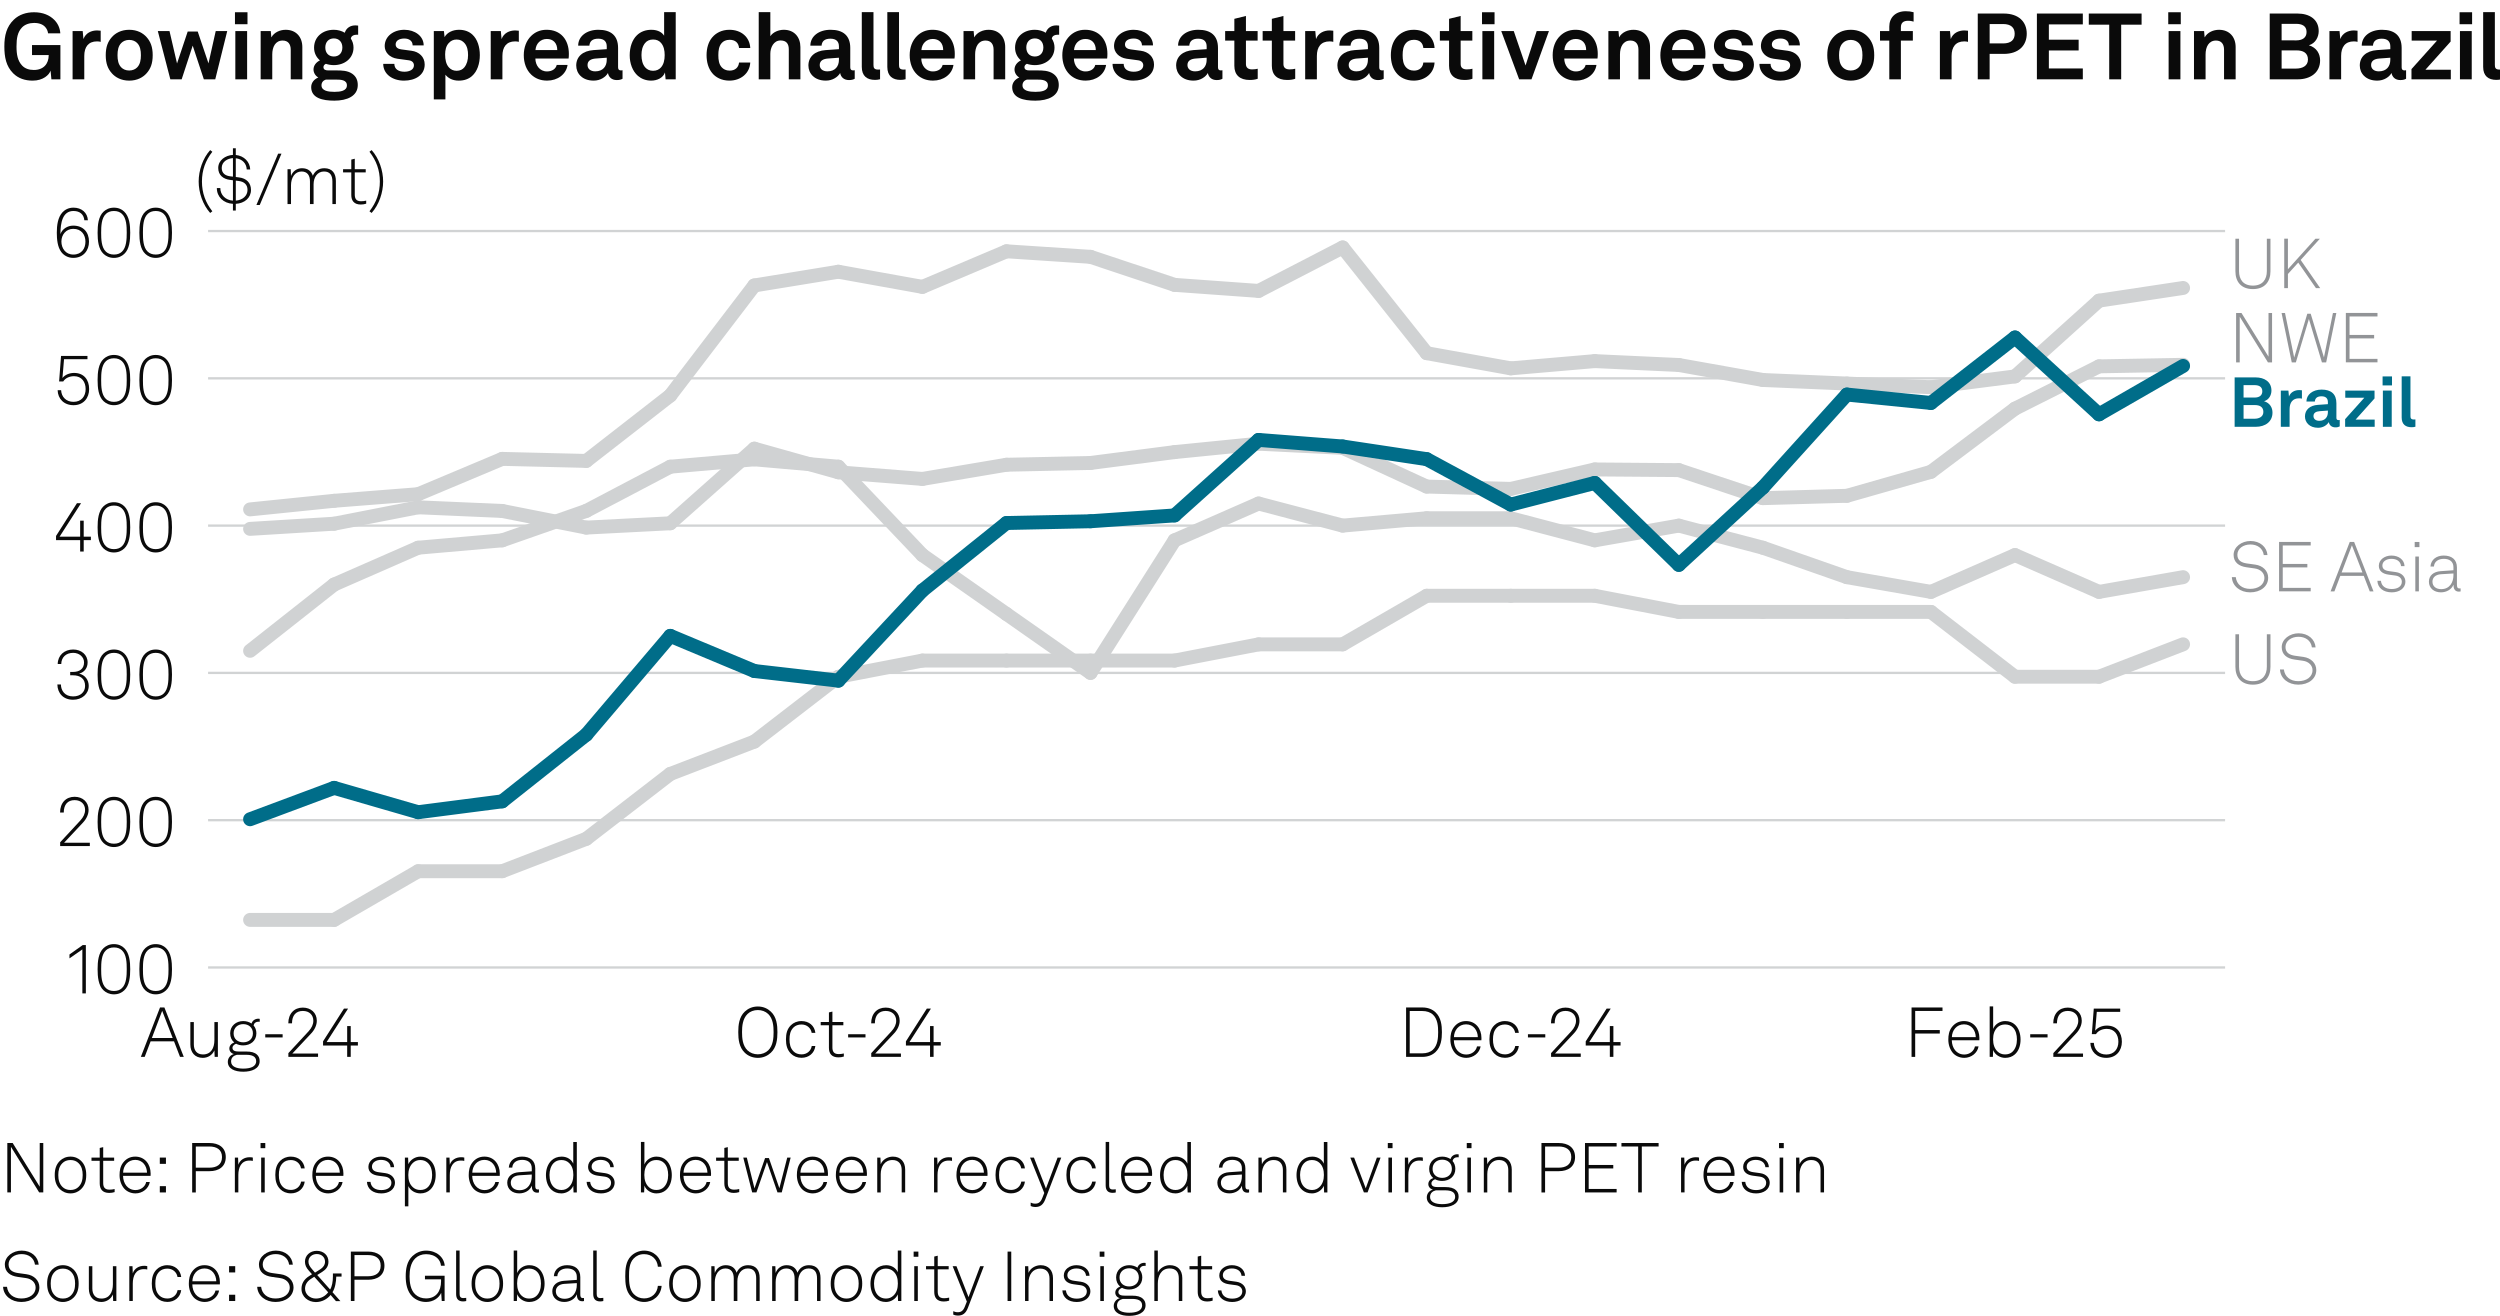 <?xml version="1.0" encoding="utf-8"?>
<!-- Generator: Adobe Illustrator 28.0.0, SVG Export Plug-In . SVG Version: 6.00 Build 0)  -->
<svg version="1.1" xmlns="http://www.w3.org/2000/svg" xmlns:xlink="http://www.w3.org/1999/xlink" x="0px" y="0px"
	 viewBox="0 0 269.291 141.732" enable-background="new 0 0 269.291 141.732" xml:space="preserve">
<g id="Background">
	<rect fill="#FFFFFF" width="269.291" height="141.732"/>
</g>
<g id="Graph">
	<g>
		<path fill="#0A0A0A" d="M1.419,7.896c-0.76-0.76-0.95-1.739-0.95-2.898c0-1.16,0.23-2.119,1.02-2.878
			c0.57-0.55,1.329-0.8,2.179-0.8c0.959,0,1.679,0.32,2.169,0.81c0.36,0.36,0.62,0.839,0.66,1.459H5.177
			c-0.03-0.26-0.14-0.489-0.3-0.669c-0.24-0.28-0.64-0.45-1.2-0.45c-0.509,0-0.989,0.16-1.299,0.479c-0.48,0.5-0.6,1.149-0.6,2.049
			c0,0.899,0.13,1.549,0.6,2.059c0.31,0.33,0.75,0.48,1.269,0.48c1.04,0,1.599-0.66,1.599-1.589l0.01-0.02H3.448V4.857h3.058v3.688
			H5.537l-0.09-0.939c-0.14,0.45-0.79,1.08-1.929,1.08C2.688,8.685,1.969,8.445,1.419,7.896z"/>
		<path fill="#0A0A0A" d="M7.819,3.348h1.089l0.08,0.86c0.24-0.66,0.859-0.93,1.469-0.93c0.13,0,0.26,0.01,0.39,0.03v1.2
			c-0.1-0.03-0.25-0.05-0.399-0.05c-0.93,0-1.37,0.6-1.37,1.569v2.519H7.819V3.348z"/>
		<path fill="#0A0A0A" d="M12.05,7.896c-0.42-0.47-0.66-1.04-0.66-1.949s0.24-1.479,0.66-1.949c0.37-0.42,0.989-0.79,1.869-0.79
			s1.5,0.37,1.869,0.79c0.42,0.47,0.66,1.039,0.66,1.949s-0.24,1.479-0.66,1.949c-0.37,0.419-0.99,0.79-1.869,0.79
			S12.419,8.315,12.05,7.896z M14.768,7.266c0.33-0.33,0.41-0.81,0.41-1.319s-0.08-0.989-0.41-1.319
			c-0.18-0.18-0.459-0.33-0.85-0.33c-0.39,0-0.669,0.15-0.85,0.33c-0.33,0.33-0.41,0.81-0.41,1.319s0.08,0.99,0.41,1.319
			c0.18,0.18,0.46,0.33,0.85,0.33C14.309,7.595,14.588,7.445,14.768,7.266z"/>
		<path fill="#0A0A0A" d="M24.476,3.348l-1.29,5.197h-1.229l-1.2-3.628l-1.189,3.628h-1.22L17,3.348h1.259l0.81,3.488l1.149-3.438
			h1.08l1.159,3.428l0.78-3.478H24.476z"/>
		<path fill="#0A0A0A" d="M26.659,1.319v1.29h-1.35v-1.29H26.659z M26.619,3.348v5.197h-1.27V3.348H26.619z"/>
		<path fill="#0A0A0A" d="M28.079,3.348h1.089l0.06,0.68c0.31-0.56,0.95-0.819,1.549-0.819c1.109,0,1.789,0.77,1.789,1.859v3.478
			h-1.25V5.356c0-0.609-0.29-0.989-0.87-0.989c-0.779,0-1.119,0.689-1.119,1.499v2.679h-1.25V3.348z"/>
		<path fill="#0A0A0A" d="M33.52,9.384c0-0.47,0.31-0.849,0.77-1.039c-0.32-0.17-0.52-0.52-0.52-0.86c0-0.41,0.27-0.779,0.69-0.979
			c-0.38-0.33-0.63-0.79-0.63-1.369c0-1.159,0.919-1.929,2.129-1.929c0.43,0,0.85,0.12,1.179,0.32c0.16-0.53,0.63-0.79,1.1-0.79
			c0.08,0,0.26,0,0.34,0.02v0.989c-0.03-0.01-0.09-0.01-0.12-0.01c-0.3,0-0.629,0.1-0.669,0.419c0.19,0.29,0.29,0.61,0.29,0.97
			c0,1.139-0.939,1.889-2.119,1.889c-0.3,0-0.59-0.05-0.859-0.14c-0.14,0.07-0.26,0.18-0.26,0.35c0,0.31,0.27,0.36,0.529,0.36h0.88
			c0.52,0,1.189,0.01,1.679,0.35c0.45,0.31,0.61,0.73,0.61,1.229c0,1.189-1.159,1.679-2.519,1.679
			C34.739,10.844,33.52,10.564,33.52,9.384z M37.368,9.194c0-0.6-0.68-0.62-1.149-0.62h-1.119c-0.27,0.08-0.47,0.29-0.47,0.62
			c0,0.6,0.75,0.7,1.389,0.7C36.668,9.894,37.368,9.794,37.368,9.194z M36.878,5.117c0-0.58-0.35-0.979-0.919-0.979
			s-0.919,0.4-0.919,0.979s0.35,0.97,0.919,0.97S36.878,5.696,36.878,5.117z"/>
		<path fill="#0A0A0A" d="M41.279,6.876h1.199c0,0.58,0.46,0.85,1.08,0.85c0.52,0,1.029-0.2,1.029-0.69c0-0.28-0.19-0.49-0.54-0.54
			l-1.25-0.17c-0.859-0.12-1.359-0.72-1.359-1.359c0-1.059,0.95-1.759,2.119-1.759c1.129,0,2.079,0.68,2.079,1.679h-1.189
			c0-0.479-0.38-0.739-0.89-0.739c-0.54,0-0.939,0.22-0.939,0.64c0,0.37,0.32,0.49,0.6,0.53l1.109,0.15
			c0.819,0.11,1.419,0.66,1.419,1.479c0,1.159-1.039,1.739-2.229,1.739C42.259,8.685,41.279,7.975,41.279,6.876z"/>
		<path fill="#0A0A0A" d="M46.729,3.348h1.089l0.07,0.65c0.29-0.53,0.919-0.79,1.559-0.79c0.6,0,1.079,0.19,1.429,0.51
			c0.56,0.509,0.81,1.349,0.81,2.219c0,0.929-0.28,1.759-0.85,2.259c-0.35,0.31-0.83,0.49-1.419,0.49c-0.75,0-1.189-0.33-1.439-0.64
			v2.658h-1.25V3.348z M50.017,7.256c0.28-0.35,0.4-0.79,0.4-1.319c0-0.48-0.08-0.939-0.37-1.279c-0.21-0.24-0.46-0.4-0.859-0.4
			c-0.38,0-0.63,0.14-0.85,0.38c-0.29,0.31-0.39,0.759-0.39,1.229c0,0.56,0.1,1.06,0.41,1.399c0.19,0.21,0.459,0.36,0.83,0.36
			C49.567,7.625,49.837,7.476,50.017,7.256z"/>
		<path fill="#0A0A0A" d="M52.859,3.348h1.089l0.08,0.86c0.24-0.66,0.859-0.93,1.469-0.93c0.13,0,0.26,0.01,0.39,0.03v1.2
			c-0.1-0.03-0.25-0.05-0.4-0.05c-0.929,0-1.369,0.6-1.369,1.569v2.519h-1.259V3.348z"/>
		<path fill="#0A0A0A" d="M57.229,8.045c-0.53-0.5-0.81-1.25-0.81-2.099c0-0.83,0.28-1.579,0.8-2.079
			c0.399-0.39,0.939-0.66,1.659-0.66c1.5,0,2.399,1.049,2.399,2.599c0,0.2-0.01,0.379-0.03,0.5h-3.578
			c0,0.709,0.459,1.389,1.249,1.389c0.57,0,0.959-0.29,1.05-0.7h1.169c-0.15,1.02-1.079,1.689-2.199,1.689
			C58.199,8.685,57.649,8.435,57.229,8.045z M60.027,5.396c0-0.77-0.45-1.199-1.119-1.199c-0.68,0-1.179,0.49-1.229,1.199H60.027z"
			/>
		<path fill="#0A0A0A" d="M62.069,7.056c0-0.949,0.7-1.579,1.859-1.659l1.429-0.1v-0.3c0-0.49-0.26-0.83-0.919-0.83
			c-0.61,0-0.919,0.27-0.95,0.75h-1.209c0-0.99,0.889-1.709,2.179-1.709c1.339,0,2.119,0.62,2.119,1.959v2.089
			c0,0.24,0.11,0.33,0.32,0.33c0.06,0,0.12-0.01,0.16-0.02v0.919c-0.16,0.09-0.34,0.14-0.62,0.14c-0.54,0-0.87-0.31-0.95-0.76
			c-0.24,0.42-0.799,0.82-1.539,0.82C62.709,8.685,62.069,7.905,62.069,7.056z M65.357,6.446v-0.23l-1.199,0.09
			c-0.5,0.04-0.87,0.23-0.87,0.7c0,0.4,0.31,0.68,0.83,0.68C64.968,7.686,65.357,7.125,65.357,6.446z"/>
		<path fill="#0A0A0A" d="M68.718,8.175c-0.6-0.52-0.889-1.37-0.889-2.219c0-0.88,0.27-1.669,0.779-2.159
			c0.39-0.379,0.919-0.589,1.559-0.589c0.75,0,1.189,0.33,1.37,0.64V1.309h1.249v7.236h-1.089l-0.07-0.74
			c-0.2,0.59-0.85,0.88-1.489,0.88C69.568,8.685,69.078,8.485,68.718,8.175z M71.187,7.275c0.3-0.33,0.41-0.799,0.41-1.339
			c0-0.52-0.1-0.97-0.39-1.31c-0.2-0.24-0.479-0.37-0.859-0.37c-0.39,0-0.67,0.14-0.87,0.39c-0.28,0.35-0.38,0.79-0.38,1.29
			c0,0.5,0.11,1,0.41,1.329c0.2,0.22,0.47,0.36,0.84,0.36C70.717,7.625,70.997,7.485,71.187,7.275z"/>
		<path fill="#0A0A0A" d="M76.709,7.865c-0.4-0.49-0.6-1.159-0.6-1.919c0-0.759,0.2-1.439,0.609-1.919
			c0.37-0.44,0.99-0.819,1.849-0.819c1.269,0,2.189,0.779,2.249,1.959h-1.209c-0.05-0.56-0.41-0.88-1.01-0.88
			c-0.41,0-0.68,0.15-0.85,0.34c-0.31,0.34-0.37,0.83-0.37,1.319s0.06,0.979,0.37,1.31c0.18,0.189,0.44,0.35,0.85,0.35
			c0.59,0,0.959-0.34,1.01-0.87h1.209c-0.06,1.16-1.019,1.949-2.249,1.949C77.708,8.685,77.069,8.315,76.709,7.865z"/>
		<path fill="#0A0A0A" d="M82.978,1.309v2.588c0.3-0.45,0.909-0.689,1.449-0.689c1.139,0,1.789,0.799,1.789,1.869v3.468h-1.25V5.307
			c0-0.6-0.27-0.949-0.89-0.949c-0.75,0-1.099,0.77-1.099,1.429v2.758h-1.25V1.309H82.978z"/>
		<path fill="#0A0A0A" d="M87.079,7.056c0-0.949,0.7-1.579,1.859-1.659l1.429-0.1v-0.3c0-0.49-0.26-0.83-0.919-0.83
			c-0.61,0-0.919,0.27-0.95,0.75h-1.209c0-0.99,0.889-1.709,2.179-1.709c1.339,0,2.119,0.62,2.119,1.959v2.089
			c0,0.24,0.11,0.33,0.32,0.33c0.06,0,0.12-0.01,0.16-0.02v0.919c-0.16,0.09-0.34,0.14-0.62,0.14c-0.54,0-0.87-0.31-0.95-0.76
			c-0.24,0.42-0.799,0.82-1.539,0.82C87.719,8.685,87.079,7.905,87.079,7.056z M90.367,6.446v-0.23l-1.199,0.09
			c-0.5,0.04-0.87,0.23-0.87,0.7c0,0.4,0.31,0.68,0.83,0.68C89.978,7.686,90.367,7.125,90.367,6.446z"/>
		<path fill="#0A0A0A" d="M92.829,7.206V1.309h1.259v5.687c0,0.3,0.07,0.5,0.5,0.5c0.11,0,0.14-0.01,0.21-0.01v1.05
			c-0.23,0.05-0.32,0.07-0.55,0.07C93.399,8.605,92.829,8.195,92.829,7.206z"/>
		<path fill="#0A0A0A" d="M95.579,7.206V1.309h1.259v5.687c0,0.3,0.07,0.5,0.5,0.5c0.11,0,0.14-0.01,0.21-0.01v1.05
			c-0.23,0.05-0.32,0.07-0.55,0.07C96.149,8.605,95.579,8.195,95.579,7.206z"/>
		<path fill="#0A0A0A" d="M98.798,8.045c-0.53-0.5-0.81-1.25-0.81-2.099c0-0.83,0.28-1.579,0.8-2.079
			c0.399-0.39,0.939-0.66,1.659-0.66c1.5,0,2.399,1.049,2.399,2.599c0,0.2-0.01,0.379-0.03,0.5h-3.578
			c0,0.709,0.459,1.389,1.249,1.389c0.57,0,0.959-0.29,1.05-0.7h1.169c-0.15,1.02-1.079,1.689-2.199,1.689
			C99.768,8.685,99.218,8.435,98.798,8.045z M101.597,5.396c0-0.77-0.45-1.199-1.119-1.199c-0.68,0-1.179,0.49-1.229,1.199H101.597z
			"/>
		<path fill="#0A0A0A" d="M103.789,3.348h1.089l0.06,0.68c0.31-0.56,0.95-0.819,1.549-0.819c1.109,0,1.789,0.77,1.789,1.859v3.478
			h-1.25V5.356c0-0.609-0.29-0.989-0.87-0.989c-0.779,0-1.119,0.689-1.119,1.499v2.679h-1.25V3.348z"/>
		<path fill="#0A0A0A" d="M109.029,9.384c0-0.47,0.31-0.849,0.77-1.039c-0.32-0.17-0.52-0.52-0.52-0.86
			c0-0.41,0.27-0.779,0.69-0.979c-0.38-0.33-0.63-0.79-0.63-1.369c0-1.159,0.919-1.929,2.129-1.929c0.43,0,0.85,0.12,1.179,0.32
			c0.16-0.53,0.63-0.79,1.1-0.79c0.08,0,0.26,0,0.34,0.02v0.989c-0.03-0.01-0.09-0.01-0.12-0.01c-0.3,0-0.629,0.1-0.669,0.419
			c0.19,0.29,0.29,0.61,0.29,0.97c0,1.139-0.939,1.889-2.119,1.889c-0.3,0-0.59-0.05-0.859-0.14c-0.14,0.07-0.26,0.18-0.26,0.35
			c0,0.31,0.27,0.36,0.529,0.36h0.88c0.52,0,1.189,0.01,1.679,0.35c0.45,0.31,0.61,0.73,0.61,1.229c0,1.189-1.159,1.679-2.519,1.679
			C110.249,10.844,109.029,10.564,109.029,9.384z M112.877,9.194c0-0.6-0.68-0.62-1.149-0.62h-1.119c-0.27,0.08-0.47,0.29-0.47,0.62
			c0,0.6,0.75,0.7,1.389,0.7C112.177,9.894,112.877,9.794,112.877,9.194z M112.387,5.117c0-0.58-0.35-0.979-0.919-0.979
			s-0.919,0.4-0.919,0.979s0.35,0.97,0.919,0.97S112.387,5.696,112.387,5.117z"/>
		<path fill="#0A0A0A" d="M115.238,8.045c-0.53-0.5-0.81-1.25-0.81-2.099c0-0.83,0.28-1.579,0.8-2.079
			c0.399-0.39,0.939-0.66,1.659-0.66c1.5,0,2.399,1.049,2.399,2.599c0,0.2-0.01,0.379-0.03,0.5h-3.578
			c0,0.709,0.459,1.389,1.249,1.389c0.57,0,0.959-0.29,1.05-0.7h1.169c-0.15,1.02-1.079,1.689-2.199,1.689
			C116.208,8.685,115.658,8.435,115.238,8.045z M118.037,5.396c0-0.77-0.45-1.199-1.119-1.199c-0.68,0-1.179,0.49-1.229,1.199
			H118.037z"/>
		<path fill="#0A0A0A" d="M119.839,6.876h1.199c0,0.58,0.46,0.85,1.08,0.85c0.52,0,1.029-0.2,1.029-0.69c0-0.28-0.19-0.49-0.54-0.54
			l-1.25-0.17c-0.859-0.12-1.359-0.72-1.359-1.359c0-1.059,0.95-1.759,2.119-1.759c1.129,0,2.079,0.68,2.079,1.679h-1.189
			c0-0.479-0.38-0.739-0.89-0.739c-0.54,0-0.939,0.22-0.939,0.64c0,0.37,0.32,0.49,0.6,0.53l1.109,0.15
			c0.819,0.11,1.419,0.66,1.419,1.479c0,1.159-1.039,1.739-2.229,1.739C120.818,8.685,119.839,7.975,119.839,6.876z"/>
		<path fill="#0A0A0A" d="M126.689,7.056c0-0.949,0.7-1.579,1.859-1.659l1.429-0.1v-0.3c0-0.49-0.26-0.83-0.919-0.83
			c-0.61,0-0.919,0.27-0.95,0.75h-1.209c0-0.99,0.889-1.709,2.179-1.709c1.339,0,2.119,0.62,2.119,1.959v2.089
			c0,0.24,0.11,0.33,0.32,0.33c0.06,0,0.119-0.01,0.159-0.02v0.919c-0.159,0.09-0.34,0.14-0.619,0.14c-0.54,0-0.87-0.31-0.95-0.76
			c-0.24,0.42-0.799,0.82-1.539,0.82C127.329,8.685,126.689,7.905,126.689,7.056z M129.977,6.446v-0.23l-1.199,0.09
			c-0.5,0.04-0.87,0.23-0.87,0.7c0,0.4,0.31,0.68,0.83,0.68C129.587,7.686,129.977,7.125,129.977,6.446z"/>
		<path fill="#0A0A0A" d="M132.959,7.086V4.377h-0.99v-1.03h0.99V2.028l1.249-0.31v1.629h1.259v1.03h-1.259v2.528
			c0,0.4,0.26,0.57,0.659,0.57c0.261,0,0.45-0.03,0.61-0.07v1.079c-0.271,0.1-0.57,0.13-0.87,0.13
			C133.559,8.615,132.959,8.085,132.959,7.086z"/>
		<path fill="#0A0A0A" d="M136.998,7.086V4.377h-0.99v-1.03h0.99V2.028l1.249-0.31v1.629h1.259v1.03h-1.259v2.528
			c0,0.4,0.26,0.57,0.659,0.57c0.261,0,0.45-0.03,0.61-0.07v1.079c-0.271,0.1-0.57,0.13-0.87,0.13
			C137.598,8.615,136.998,8.085,136.998,7.086z"/>
		<path fill="#0A0A0A" d="M140.588,3.348h1.09l0.08,0.86c0.239-0.66,0.859-0.93,1.469-0.93c0.13,0,0.26,0.01,0.39,0.03v1.2
			c-0.1-0.03-0.25-0.05-0.399-0.05c-0.93,0-1.369,0.6-1.369,1.569v2.519h-1.26V3.348z"/>
		<path fill="#0A0A0A" d="M144.059,7.056c0-0.949,0.699-1.579,1.859-1.659l1.429-0.1v-0.3c0-0.49-0.26-0.83-0.92-0.83
			c-0.609,0-0.919,0.27-0.949,0.75h-1.209c0-0.99,0.89-1.709,2.179-1.709c1.339,0,2.119,0.62,2.119,1.959v2.089
			c0,0.24,0.109,0.33,0.319,0.33c0.061,0,0.12-0.01,0.16-0.02v0.919c-0.16,0.09-0.34,0.14-0.62,0.14c-0.539,0-0.869-0.31-0.949-0.76
			c-0.24,0.42-0.8,0.82-1.539,0.82C144.698,8.685,144.059,7.905,144.059,7.056z M147.347,6.446v-0.23l-1.199,0.09
			c-0.5,0.04-0.87,0.23-0.87,0.7c0,0.4,0.311,0.68,0.83,0.68C146.957,7.686,147.347,7.125,147.347,6.446z"/>
		<path fill="#0A0A0A" d="M150.418,7.865c-0.399-0.49-0.6-1.159-0.6-1.919c0-0.759,0.2-1.439,0.61-1.919
			c0.369-0.44,0.989-0.819,1.849-0.819c1.27,0,2.188,0.779,2.249,1.959h-1.21c-0.05-0.56-0.409-0.88-1.009-0.88
			c-0.41,0-0.68,0.15-0.85,0.34c-0.311,0.34-0.37,0.83-0.37,1.319s0.06,0.979,0.37,1.31c0.18,0.189,0.439,0.35,0.85,0.35
			c0.589,0,0.959-0.34,1.009-0.87h1.21c-0.061,1.16-1.02,1.949-2.249,1.949C151.418,8.685,150.778,8.315,150.418,7.865z"/>
		<path fill="#0A0A0A" d="M156.088,7.086V4.377h-0.99v-1.03h0.99V2.028l1.249-0.31v1.629h1.259v1.03h-1.259v2.528
			c0,0.4,0.26,0.57,0.659,0.57c0.261,0,0.45-0.03,0.61-0.07v1.079c-0.271,0.1-0.57,0.13-0.87,0.13
			C156.688,8.615,156.088,8.085,156.088,7.086z"/>
		<path fill="#0A0A0A" d="M160.987,1.319v1.29h-1.35v-1.29H160.987z M160.947,3.348v5.197h-1.27V3.348H160.947z"/>
		<path fill="#0A0A0A" d="M161.709,3.348h1.349l1.27,3.708l1.199-3.708h1.319l-1.879,5.197h-1.329L161.709,3.348z"/>
		<path fill="#0A0A0A" d="M168.058,8.045c-0.529-0.5-0.81-1.25-0.81-2.099c0-0.83,0.28-1.579,0.8-2.079
			c0.399-0.39,0.939-0.66,1.659-0.66c1.499,0,2.398,1.049,2.398,2.599c0,0.2-0.01,0.379-0.03,0.5h-3.578
			c0,0.709,0.46,1.389,1.25,1.389c0.569,0,0.959-0.29,1.049-0.7h1.17c-0.15,1.02-1.08,1.689-2.199,1.689
			C169.027,8.685,168.478,8.435,168.058,8.045z M170.856,5.396c0-0.77-0.45-1.199-1.12-1.199c-0.68,0-1.179,0.49-1.229,1.199
			H170.856z"/>
		<path fill="#0A0A0A" d="M173.248,3.348h1.09l0.06,0.68c0.31-0.56,0.949-0.819,1.549-0.819c1.109,0,1.789,0.77,1.789,1.859v3.478
			h-1.249V5.356c0-0.609-0.29-0.989-0.869-0.989c-0.78,0-1.12,0.689-1.12,1.499v2.679h-1.249V3.348z"/>
		<path fill="#0A0A0A" d="M179.657,8.045c-0.529-0.5-0.81-1.25-0.81-2.099c0-0.83,0.28-1.579,0.8-2.079
			c0.399-0.39,0.939-0.66,1.659-0.66c1.499,0,2.398,1.049,2.398,2.599c0,0.2-0.01,0.379-0.03,0.5h-3.578
			c0,0.709,0.46,1.389,1.25,1.389c0.569,0,0.959-0.29,1.049-0.7h1.17c-0.15,1.02-1.08,1.689-2.199,1.689
			C180.627,8.685,180.077,8.435,179.657,8.045z M182.456,5.396c0-0.77-0.45-1.199-1.12-1.199c-0.68,0-1.179,0.49-1.229,1.199
			H182.456z"/>
		<path fill="#0A0A0A" d="M184.458,6.876h1.199c0,0.58,0.46,0.85,1.079,0.85c0.521,0,1.03-0.2,1.03-0.69c0-0.28-0.19-0.49-0.54-0.54
			l-1.249-0.17c-0.86-0.12-1.359-0.72-1.359-1.359c0-1.059,0.949-1.759,2.118-1.759c1.13,0,2.079,0.68,2.079,1.679h-1.189
			c0-0.479-0.38-0.739-0.89-0.739c-0.539,0-0.939,0.22-0.939,0.64c0,0.37,0.32,0.49,0.6,0.53l1.109,0.15
			c0.82,0.11,1.42,0.66,1.42,1.479c0,1.159-1.04,1.739-2.229,1.739C185.438,8.685,184.458,7.975,184.458,6.876z"/>
		<path fill="#0A0A0A" d="M189.518,6.876h1.199c0,0.58,0.46,0.85,1.079,0.85c0.521,0,1.03-0.2,1.03-0.69c0-0.28-0.19-0.49-0.54-0.54
			l-1.249-0.17c-0.86-0.12-1.359-0.72-1.359-1.359c0-1.059,0.949-1.759,2.118-1.759c1.13,0,2.079,0.68,2.079,1.679h-1.189
			c0-0.479-0.38-0.739-0.89-0.739c-0.539,0-0.939,0.22-0.939,0.64c0,0.37,0.32,0.49,0.6,0.53l1.109,0.15
			c0.82,0.11,1.42,0.66,1.42,1.479c0,1.159-1.04,1.739-2.229,1.739C190.497,8.685,189.518,7.975,189.518,6.876z"/>
		<path fill="#0A0A0A" d="M197.487,7.896c-0.42-0.47-0.66-1.04-0.66-1.949s0.24-1.479,0.66-1.949c0.369-0.42,0.989-0.79,1.869-0.79
			c0.879,0,1.499,0.37,1.868,0.79c0.42,0.47,0.66,1.039,0.66,1.949s-0.24,1.479-0.66,1.949c-0.369,0.419-0.989,0.79-1.868,0.79
			C198.477,8.685,197.856,8.315,197.487,7.896z M200.206,7.266c0.329-0.33,0.409-0.81,0.409-1.319s-0.08-0.989-0.409-1.319
			c-0.181-0.18-0.46-0.33-0.85-0.33c-0.391,0-0.67,0.15-0.85,0.33c-0.33,0.33-0.41,0.81-0.41,1.319s0.08,0.99,0.41,1.319
			c0.18,0.18,0.459,0.33,0.85,0.33C199.746,7.595,200.025,7.445,200.206,7.266z"/>
		<path fill="#0A0A0A" d="M203.508,4.377h-1v-1.03h1V2.868c0-0.959,0.649-1.659,1.769-1.659c0.36,0,0.51,0.03,0.85,0.11v1.009
			c-0.14-0.04-0.33-0.09-0.6-0.09c-0.52,0-0.77,0.24-0.77,0.709v0.4h1.289v1.03h-1.289v4.167h-1.249V4.377z"/>
		<path fill="#0A0A0A" d="M208.957,3.348h1.09l0.08,0.86c0.239-0.66,0.859-0.93,1.469-0.93c0.13,0,0.26,0.01,0.39,0.03v1.2
			c-0.1-0.03-0.25-0.05-0.399-0.05c-0.93,0-1.369,0.6-1.369,1.569v2.519h-1.26V3.348z"/>
		<path fill="#0A0A0A" d="M215.835,1.459c1.63,0,2.479,0.909,2.479,2.168s-0.849,2.179-2.479,2.179h-1.519v2.738h-1.279V1.459
			H215.835z M217.015,3.638c0-0.65-0.39-1.049-1.249-1.049h-1.449v2.089h1.449C216.625,4.677,217.015,4.287,217.015,3.638z"/>
		<path fill="#0A0A0A" d="M224.354,1.459v1.169h-3.658v1.649h3.208v1.159h-3.208v1.939h3.658v1.169h-4.947V1.459H224.354z"/>
		<path fill="#0A0A0A" d="M224.997,2.658V1.459h5.687v1.199h-2.198v5.887h-1.289V2.658H224.997z"/>
		<path fill="#0A0A0A" d="M234.906,1.319v1.29h-1.35v-1.29H234.906z M234.866,3.348v5.197h-1.27V3.348H234.866z"/>
		<path fill="#0A0A0A" d="M236.327,3.348h1.09l0.06,0.68c0.31-0.56,0.949-0.819,1.549-0.819c1.109,0,1.789,0.77,1.789,1.859v3.478
			h-1.249V5.356c0-0.609-0.29-0.989-0.869-0.989c-0.78,0-1.12,0.689-1.12,1.499v2.679h-1.249V3.348z"/>
		<path fill="#0A0A0A" d="M244.487,1.459h2.998c1.279,0,2.278,0.629,2.278,1.889c0,0.63-0.34,1.319-1.059,1.529
			c0.839,0.25,1.209,0.919,1.209,1.629c0,1.299-1.02,2.039-2.409,2.039h-3.018V1.459z M247.365,4.347c0.59,0,1.09-0.25,1.09-0.899
			c0-0.68-0.53-0.879-1.12-0.879h-1.568v1.779H247.365z M247.335,7.386c0.61,0,1.27-0.25,1.27-0.97c0-0.729-0.529-0.989-1.229-0.989
			h-1.608v1.959H247.335z"/>
		<path fill="#0A0A0A" d="M250.917,3.348h1.09l0.08,0.86c0.239-0.66,0.859-0.93,1.469-0.93c0.13,0,0.26,0.01,0.39,0.03v1.2
			c-0.1-0.03-0.25-0.05-0.399-0.05c-0.93,0-1.369,0.6-1.369,1.569v2.519h-1.26V3.348z"/>
		<path fill="#0A0A0A" d="M254.188,7.056c0-0.949,0.699-1.579,1.859-1.659l1.429-0.1v-0.3c0-0.49-0.26-0.83-0.92-0.83
			c-0.609,0-0.919,0.27-0.949,0.75h-1.209c0-0.99,0.89-1.709,2.179-1.709c1.339,0,2.119,0.62,2.119,1.959v2.089
			c0,0.24,0.109,0.33,0.319,0.33c0.061,0,0.12-0.01,0.16-0.02v0.919c-0.16,0.09-0.34,0.14-0.62,0.14c-0.539,0-0.869-0.31-0.949-0.76
			c-0.24,0.42-0.8,0.82-1.539,0.82C254.827,8.685,254.188,7.905,254.188,7.056z M257.476,6.446v-0.23l-1.199,0.09
			c-0.5,0.04-0.87,0.23-0.87,0.7c0,0.4,0.311,0.68,0.83,0.68C257.086,7.686,257.476,7.125,257.476,6.446z"/>
		<path fill="#0A0A0A" d="M262.505,4.377h-2.729v-1.03h4.197v1.129l-2.718,3.039h2.738v1.029h-4.237v-1.1L262.505,4.377z"/>
		<path fill="#0A0A0A" d="M266.286,1.319v1.29h-1.35v-1.29H266.286z M266.246,3.348v5.197h-1.27V3.348H266.246z"/>
		<path fill="#0A0A0A" d="M267.477,7.206V1.309h1.26v5.687c0,0.3,0.07,0.5,0.5,0.5c0.109,0,0.14-0.01,0.21-0.01v1.05
			c-0.23,0.05-0.32,0.07-0.55,0.07C268.047,8.605,267.477,8.195,267.477,7.206z"/>
	</g>
	<g>
		<path fill="#0A0A0A" d="M21.4,19.554c0-1.171,0.428-2.478,1.239-3.386l0.233,0.18c-0.736,0.946-1.119,1.974-1.119,3.206
			c0,1.231,0.383,2.26,1.119,3.206l-0.233,0.18C21.828,22.031,21.4,20.725,21.4,19.554z"/>
		<path fill="#0A0A0A" d="M23.357,20.259h0.375c0,0.743,0.57,1.306,1.359,1.352v-2.192l-0.338-0.045
			c-0.684-0.09-1.247-0.488-1.247-1.284c0-0.833,0.781-1.359,1.584-1.404v-0.713h0.308v0.721c0.894,0.09,1.524,0.743,1.554,1.562
			h-0.375c-0.03-0.661-0.488-1.126-1.179-1.208v2.019l0.353,0.045c0.796,0.098,1.284,0.585,1.284,1.351
			c0,0.856-0.698,1.441-1.637,1.494v0.721h-0.308v-0.721C24.063,21.896,23.357,21.198,23.357,20.259z M23.883,18.09
			c0,0.615,0.436,0.841,0.908,0.901l0.301,0.038v-1.997C24.514,17.069,23.883,17.414,23.883,18.09z M26.661,20.462
			c0-0.578-0.353-0.893-0.954-0.968l-0.308-0.038v2.155C26.127,21.551,26.661,21.1,26.661,20.462z"/>
		<path fill="#0A0A0A" d="M27.978,22.083h-0.36l2.342-5.533h0.36L27.978,22.083z"/>
		<path fill="#0A0A0A" d="M30.97,18.225h0.345l0.03,0.736c0.172-0.503,0.63-0.841,1.179-0.841c0.646,0,1.021,0.331,1.171,0.811
			c0.203-0.466,0.608-0.811,1.239-0.811c0.878,0,1.246,0.578,1.246,1.381v2.478h-0.375v-2.433c0-0.66-0.255-1.073-0.908-1.073
			c-0.706,0-1.119,0.623-1.119,1.381v2.125h-0.39v-2.433c0-0.66-0.286-1.073-0.909-1.073c-0.721,0-1.133,0.676-1.133,1.479v2.027
			H30.97V18.225z"/>
		<path fill="#0A0A0A" d="M37.84,21.002V18.57h-0.886v-0.346h0.886v-1.036l0.375-0.09v1.126h1.179v0.346h-1.179v2.38
			c0,0.413,0.127,0.728,0.676,0.728c0.203,0,0.36-0.022,0.555-0.067v0.33c-0.188,0.06-0.375,0.09-0.585,0.09
			C38.125,22.031,37.84,21.603,37.84,21.002z"/>
		<path fill="#0A0A0A" d="M39.797,22.759c0.736-0.946,1.119-1.975,1.119-3.206c0-1.231-0.383-2.26-1.119-3.206l0.233-0.18
			c0.811,0.908,1.239,2.214,1.239,3.386c0,1.171-0.428,2.478-1.239,3.386L39.797,22.759z"/>
	</g>
	<g>
		<path fill="#0A0A0A" d="M0.331,138.608h0.42c0.09,0.766,0.676,1.262,1.547,1.262c0.863,0,1.539-0.436,1.539-1.187
			c0-0.503-0.398-0.924-1.036-1.014l-0.901-0.128c-0.811-0.112-1.381-0.532-1.381-1.336c0-0.863,0.871-1.494,1.817-1.494
			c1.028,0,1.764,0.646,1.832,1.517H3.769c-0.105-0.751-0.706-1.141-1.449-1.141c-0.781,0-1.396,0.458-1.396,1.104
			c0,0.615,0.443,0.855,1.014,0.938l0.916,0.127c0.818,0.113,1.389,0.676,1.389,1.412c0,0.945-0.833,1.576-1.944,1.576
			C1.239,140.245,0.375,139.584,0.331,138.608z"/>
		<path fill="#0A0A0A" d="M5.648,139.802c-0.413-0.397-0.571-0.893-0.571-1.539c0-0.638,0.158-1.141,0.571-1.539
			c0.27-0.255,0.646-0.442,1.126-0.442s0.856,0.188,1.126,0.442c0.413,0.398,0.57,0.901,0.57,1.539c0,0.646-0.158,1.142-0.57,1.539
			c-0.271,0.256-0.646,0.443-1.126,0.443S5.918,140.058,5.648,139.802z M7.638,139.547c0.353-0.346,0.451-0.788,0.451-1.284
			c0-0.487-0.098-0.938-0.451-1.283c-0.203-0.203-0.488-0.33-0.863-0.33s-0.661,0.127-0.863,0.33
			c-0.353,0.345-0.45,0.796-0.45,1.283c0,0.496,0.097,0.938,0.45,1.284c0.203,0.203,0.488,0.33,0.863,0.33
			S7.435,139.75,7.638,139.547z"/>
		<path fill="#0A0A0A" d="M9.571,138.812v-2.425h0.375v2.402c0,0.652,0.323,1.088,0.983,1.088c0.871,0,1.231-0.698,1.231-1.539
			v-1.951h0.375v3.753h-0.345l-0.03-0.705c-0.21,0.495-0.69,0.811-1.254,0.811C10.059,140.245,9.571,139.652,9.571,138.812z"/>
		<path fill="#0A0A0A" d="M13.928,136.387h0.345l0.03,0.772c0.165-0.525,0.675-0.811,1.208-0.811c0.113,0,0.24,0,0.353,0.038v0.36
			c-0.12-0.03-0.248-0.038-0.368-0.038c-0.871,0-1.193,0.721-1.193,1.554v1.877h-0.375V136.387z"/>
		<path fill="#0A0A0A" d="M16.891,139.795c-0.398-0.398-0.541-0.894-0.541-1.532c0-0.646,0.135-1.148,0.541-1.539
			c0.27-0.263,0.653-0.442,1.133-0.442c0.796,0,1.404,0.488,1.494,1.269h-0.398c-0.083-0.518-0.511-0.9-1.096-0.9
			c-0.368,0-0.661,0.12-0.863,0.322c-0.353,0.353-0.428,0.796-0.428,1.291c0,0.488,0.083,0.932,0.435,1.284
			c0.203,0.203,0.496,0.323,0.863,0.323c0.586,0,1.014-0.384,1.096-0.901h0.391c-0.098,0.773-0.706,1.269-1.494,1.269
			C17.544,140.237,17.161,140.064,16.891,139.795z"/>
		<path fill="#0A0A0A" d="M20.836,139.72c-0.308-0.36-0.496-0.871-0.496-1.441c0-0.474,0.075-0.938,0.375-1.337
			c0.323-0.428,0.766-0.66,1.314-0.66c1.036,0,1.659,0.826,1.659,1.824c0,0.09,0,0.143-0.007,0.248h-2.965
			c0.015,0.833,0.503,1.531,1.344,1.531c0.593,0,1.059-0.391,1.148-0.871h0.391c-0.113,0.706-0.789,1.231-1.539,1.231
			C21.519,140.245,21.083,140.005,20.836,139.72z M23.298,138.016c-0.015-0.714-0.458-1.382-1.269-1.382
			c-0.796,0-1.292,0.646-1.307,1.382H23.298z"/>
		<path fill="#0A0A0A" d="M25.336,136.387v0.675h-0.661v-0.675H25.336z M25.336,139.464v0.676h-0.661v-0.676H25.336z"/>
		<path fill="#0A0A0A" d="M27.705,138.608h0.421c0.09,0.766,0.675,1.262,1.546,1.262c0.863,0,1.539-0.436,1.539-1.187
			c0-0.503-0.398-0.924-1.036-1.014l-0.901-0.128c-0.811-0.112-1.381-0.532-1.381-1.336c0-0.863,0.871-1.494,1.817-1.494
			c1.028,0,1.764,0.646,1.832,1.517h-0.398c-0.105-0.751-0.706-1.141-1.449-1.141c-0.781,0-1.396,0.458-1.396,1.104
			c0,0.615,0.443,0.855,1.014,0.938l0.916,0.127c0.818,0.113,1.389,0.676,1.389,1.412c0,0.945-0.833,1.576-1.944,1.576
			C28.613,140.245,27.75,139.584,27.705,138.608z"/>
		<path fill="#0A0A0A" d="M32.475,138.834c0-0.594,0.292-1.036,0.795-1.359l0.338-0.218l-0.345-0.39
			c-0.285-0.323-0.413-0.608-0.413-0.969c0-0.661,0.541-1.164,1.269-1.164c0.713,0,1.261,0.458,1.261,1.179
			c0,0.519-0.278,0.841-0.683,1.097l-0.526,0.33l1.389,1.562c0.203-0.323,0.3-0.849,0.3-1.404v-0.322h0.931v0.338h-0.57
			c-0.008,0.54-0.135,1.291-0.405,1.674l0.855,0.969h-0.48l-0.578-0.669c-0.36,0.451-0.938,0.767-1.591,0.767
			C33.196,140.253,32.475,139.682,32.475,138.834z M35.35,139.201l-1.501-1.674l-0.338,0.218c-0.39,0.248-0.653,0.601-0.653,1.066
			c0,0.623,0.556,1.065,1.164,1.065C34.607,139.877,35.058,139.592,35.35,139.201z M34.509,136.717
			c0.285-0.181,0.503-0.466,0.503-0.804c0-0.495-0.375-0.833-0.893-0.833c-0.473,0-0.894,0.308-0.894,0.818
			c0,0.285,0.135,0.518,0.36,0.78l0.345,0.405L34.509,136.717z"/>
		<path fill="#0A0A0A" d="M39.662,134.817c0.983,0,1.749,0.473,1.749,1.517c0,1.043-0.766,1.517-1.749,1.517h-1.479v2.289h-0.391
			v-5.322H39.662z M41.006,136.334c0-0.826-0.593-1.142-1.366-1.142h-1.457v2.282h1.457
			C40.413,137.475,41.006,137.159,41.006,136.334z"/>
		<path fill="#0A0A0A" d="M44.431,139.675c-0.593-0.571-0.729-1.435-0.729-2.192c0-0.766,0.12-1.614,0.729-2.185
			c0.353-0.33,0.855-0.586,1.456-0.586c0.571,0,1.051,0.173,1.396,0.458c0.36,0.293,0.585,0.706,0.623,1.171h-0.405
			c-0.03-0.322-0.158-0.585-0.36-0.788c-0.3-0.3-0.75-0.458-1.246-0.458c-0.48,0-0.871,0.173-1.156,0.443
			c-0.518,0.495-0.623,1.291-0.623,1.944c0,0.646,0.098,1.486,0.63,1.959c0.3,0.271,0.684,0.421,1.141,0.421
			c1.089,0,1.622-0.773,1.622-1.84v-0.218h-1.734v-0.383h2.117v2.718h-0.308l-0.06-0.878c-0.248,0.556-0.856,0.983-1.637,0.983
			C45.286,140.245,44.776,140.005,44.431,139.675z"/>
		<path fill="#0A0A0A" d="M49.132,139.39v-4.685h0.375v4.669c0,0.256,0.075,0.45,0.39,0.45c0.15,0,0.218-0.007,0.323-0.022v0.338
			c-0.083,0.022-0.181,0.045-0.338,0.045C49.403,140.185,49.132,139.938,49.132,139.39z"/>
		<path fill="#0A0A0A" d="M51.368,139.802c-0.413-0.397-0.57-0.893-0.57-1.539c0-0.638,0.157-1.141,0.57-1.539
			c0.271-0.255,0.646-0.442,1.126-0.442s0.856,0.188,1.126,0.442c0.413,0.398,0.571,0.901,0.571,1.539
			c0,0.646-0.158,1.142-0.571,1.539c-0.27,0.256-0.646,0.443-1.126,0.443S51.638,140.058,51.368,139.802z M53.357,139.547
			c0.353-0.346,0.451-0.788,0.451-1.284c0-0.487-0.098-0.938-0.451-1.283c-0.203-0.203-0.488-0.33-0.863-0.33
			c-0.375,0-0.661,0.127-0.863,0.33c-0.353,0.345-0.45,0.796-0.45,1.283c0,0.496,0.098,0.938,0.45,1.284
			c0.203,0.203,0.488,0.33,0.863,0.33C52.869,139.877,53.154,139.75,53.357,139.547z"/>
		<path fill="#0A0A0A" d="M55.71,139.404l-0.03,0.735h-0.345v-5.435h0.375v2.425c0.195-0.519,0.743-0.849,1.291-0.849
			c0.451,0,0.803,0.15,1.059,0.391c0.405,0.375,0.601,0.976,0.601,1.599c0,0.653-0.203,1.254-0.638,1.622
			c-0.255,0.218-0.585,0.353-1.028,0.353C56.476,140.245,55.905,139.93,55.71,139.404z M57.76,139.614
			c0.353-0.315,0.51-0.811,0.51-1.352c0-0.487-0.12-0.976-0.428-1.283c-0.203-0.203-0.473-0.33-0.841-0.33
			c-0.353,0-0.616,0.112-0.811,0.292c-0.353,0.323-0.488,0.767-0.488,1.321c0,0.519,0.143,0.991,0.496,1.314
			c0.195,0.18,0.451,0.3,0.788,0.3C57.317,139.877,57.572,139.779,57.76,139.614z"/>
		<path fill="#0A0A0A" d="M59.49,139.097c0-0.668,0.51-1.081,1.261-1.134l1.382-0.098v-0.33c0-0.631-0.458-0.901-1.036-0.901
			c-0.563,0-1.029,0.271-1.066,0.834h-0.375c0.052-0.773,0.676-1.187,1.426-1.187c0.856,0,1.426,0.42,1.426,1.283v1.854
			c0,0.256,0.038,0.405,0.293,0.405c0.03,0,0.075,0,0.105-0.007v0.33c-0.052,0.015-0.12,0.022-0.18,0.022
			c-0.465,0-0.593-0.353-0.593-0.751c-0.203,0.533-0.773,0.826-1.352,0.826C60.053,140.245,59.49,139.802,59.49,139.097z
			 M62.132,138.405v-0.194l-1.344,0.082c-0.578,0.038-0.916,0.353-0.916,0.796c0,0.525,0.405,0.811,0.938,0.811
			C61.757,139.899,62.132,139.134,62.132,138.405z"/>
		<path fill="#0A0A0A" d="M63.899,139.39v-4.685h0.375v4.669c0,0.256,0.075,0.45,0.39,0.45c0.15,0,0.218-0.007,0.323-0.022v0.338
			c-0.083,0.022-0.18,0.045-0.337,0.045C64.17,140.185,63.899,139.938,63.899,139.39z"/>
		<path fill="#0A0A0A" d="M67.973,139.659c-0.571-0.578-0.623-1.426-0.623-2.185c0-0.758,0.052-1.599,0.623-2.177
			c0.368-0.368,0.893-0.586,1.404-0.586c1.021,0,1.802,0.714,1.892,1.734h-0.405c-0.067-0.788-0.646-1.352-1.486-1.352
			c-0.473,0-0.833,0.173-1.119,0.466c-0.48,0.495-0.503,1.276-0.503,1.914c0,0.639,0.03,1.427,0.51,1.922
			c0.293,0.301,0.668,0.466,1.111,0.466c0.841,0,1.419-0.563,1.486-1.352h0.405c-0.083,1.044-0.893,1.734-1.892,1.734
			C68.866,140.245,68.34,140.027,67.973,139.659z"/>
		<path fill="#0A0A0A" d="M72.652,139.802c-0.413-0.397-0.571-0.893-0.571-1.539c0-0.638,0.158-1.141,0.571-1.539
			c0.27-0.255,0.646-0.442,1.126-0.442s0.856,0.188,1.126,0.442c0.413,0.398,0.57,0.901,0.57,1.539c0,0.646-0.158,1.142-0.57,1.539
			c-0.271,0.256-0.646,0.443-1.126,0.443S72.922,140.058,72.652,139.802z M74.642,139.547c0.353-0.346,0.451-0.788,0.451-1.284
			c0-0.487-0.098-0.938-0.451-1.283c-0.203-0.203-0.488-0.33-0.863-0.33s-0.661,0.127-0.863,0.33
			c-0.353,0.345-0.45,0.796-0.45,1.283c0,0.496,0.097,0.938,0.45,1.284c0.203,0.203,0.488,0.33,0.863,0.33
			S74.439,139.75,74.642,139.547z"/>
		<path fill="#0A0A0A" d="M76.62,136.387h0.345l0.03,0.735c0.172-0.503,0.63-0.841,1.178-0.841c0.646,0,1.021,0.33,1.171,0.811
			c0.203-0.465,0.608-0.811,1.239-0.811c0.878,0,1.246,0.578,1.246,1.381v2.478h-0.375v-2.432c0-0.661-0.255-1.074-0.908-1.074
			c-0.706,0-1.119,0.623-1.119,1.382v2.124h-0.39v-2.432c0-0.661-0.286-1.074-0.909-1.074c-0.721,0-1.133,0.676-1.133,1.479v2.026
			H76.62V136.387z"/>
		<path fill="#0A0A0A" d="M83.174,136.387h0.345l0.03,0.735c0.172-0.503,0.63-0.841,1.178-0.841c0.646,0,1.021,0.33,1.171,0.811
			c0.203-0.465,0.608-0.811,1.239-0.811c0.878,0,1.246,0.578,1.246,1.381v2.478h-0.375v-2.432c0-0.661-0.255-1.074-0.908-1.074
			c-0.706,0-1.119,0.623-1.119,1.382v2.124h-0.39v-2.432c0-0.661-0.286-1.074-0.909-1.074c-0.721,0-1.133,0.676-1.133,1.479v2.026
			h-0.375V136.387z"/>
		<path fill="#0A0A0A" d="M90.052,139.802c-0.413-0.397-0.57-0.893-0.57-1.539c0-0.638,0.157-1.141,0.57-1.539
			c0.271-0.255,0.646-0.442,1.126-0.442s0.856,0.188,1.126,0.442c0.413,0.398,0.571,0.901,0.571,1.539
			c0,0.646-0.158,1.142-0.571,1.539c-0.27,0.256-0.646,0.443-1.126,0.443S90.323,140.058,90.052,139.802z M92.042,139.547
			c0.353-0.346,0.451-0.788,0.451-1.284c0-0.487-0.098-0.938-0.451-1.283c-0.203-0.203-0.488-0.33-0.863-0.33
			c-0.375,0-0.661,0.127-0.863,0.33c-0.353,0.345-0.45,0.796-0.45,1.283c0,0.496,0.098,0.938,0.45,1.284
			c0.203,0.203,0.488,0.33,0.863,0.33C91.554,139.877,91.839,139.75,92.042,139.547z"/>
		<path fill="#0A0A0A" d="M94.395,139.885c-0.436-0.368-0.631-0.969-0.631-1.614c0-0.615,0.195-1.193,0.601-1.576
			c0.263-0.248,0.631-0.413,1.096-0.413c0.608,0,1.073,0.338,1.246,0.758v-2.334h0.383v5.435h-0.353l-0.03-0.713
			c-0.21,0.503-0.758,0.818-1.276,0.818C94.987,140.245,94.649,140.103,94.395,139.885z M96.226,139.569
			c0.353-0.323,0.488-0.788,0.488-1.307c0-0.555-0.128-0.99-0.48-1.313c-0.195-0.18-0.458-0.3-0.811-0.3
			c-0.36,0-0.638,0.127-0.841,0.338c-0.3,0.314-0.436,0.795-0.436,1.275c0,0.533,0.15,1.044,0.511,1.344
			c0.195,0.166,0.458,0.271,0.781,0.271C95.776,139.877,96.031,139.75,96.226,139.569z"/>
		<path fill="#0A0A0A" d="M98.924,134.817v0.556h-0.511v-0.556H98.924z M98.864,136.387v3.753h-0.383v-3.753H98.864z"/>
		<path fill="#0A0A0A" d="M100.634,139.164v-2.433h-0.886v-0.345h0.886v-1.036l0.375-0.091v1.127h1.179v0.345h-1.179v2.38
			c0,0.413,0.127,0.729,0.675,0.729c0.203,0,0.36-0.022,0.556-0.067v0.33c-0.188,0.06-0.375,0.09-0.585,0.09
			C100.919,140.192,100.634,139.765,100.634,139.164z"/>
		<path fill="#0A0A0A" d="M102.681,141.604v-0.367c0.135,0.067,0.3,0.112,0.488,0.112c0.36,0,0.586-0.165,0.758-0.601l0.218-0.548
			l-1.531-3.813h0.413l1.299,3.333l1.254-3.333h0.398l-1.719,4.489c-0.233,0.607-0.571,0.833-1.066,0.833
			C102.952,141.709,102.741,141.642,102.681,141.604z"/>
		<path fill="#0A0A0A" d="M108.929,134.817v5.322h-0.397v-5.322H108.929z"/>
		<path fill="#0A0A0A" d="M110.414,136.387h0.346l0.029,0.721c0.195-0.519,0.781-0.826,1.307-0.826c0.855,0,1.329,0.57,1.329,1.403
			v2.455h-0.376v-2.417c0-0.631-0.322-1.073-0.991-1.073c-0.833,0-1.269,0.69-1.269,1.523v1.967h-0.375V136.387z"/>
		<path fill="#0A0A0A" d="M114.433,138.999h0.383c0.061,0.615,0.548,0.886,1.164,0.886c0.623,0,1.088-0.271,1.088-0.781
			c0-0.33-0.232-0.607-0.69-0.668l-0.729-0.098c-0.63-0.082-1.059-0.383-1.059-0.953c0-0.668,0.646-1.104,1.352-1.104
			c0.811,0,1.396,0.466,1.419,1.141h-0.375c-0.053-0.54-0.496-0.788-1.044-0.788s-0.969,0.293-0.969,0.714
			c0,0.308,0.166,0.54,0.729,0.615l0.713,0.098c0.706,0.098,1.036,0.57,1.036,1.021c0,0.766-0.69,1.164-1.471,1.164
			C115.086,140.245,114.47,139.772,114.433,138.999z"/>
		<path fill="#0A0A0A" d="M118.963,134.817v0.556h-0.51v-0.556H118.963z M118.904,136.387v3.753h-0.383v-3.753H118.904z"/>
		<path fill="#0A0A0A" d="M119.968,140.673c0-0.391,0.256-0.729,0.661-0.841c-0.285-0.06-0.496-0.308-0.496-0.586
			c0-0.314,0.218-0.548,0.526-0.66c-0.271-0.226-0.436-0.563-0.436-0.983c0-0.811,0.646-1.321,1.403-1.321
			c0.338,0,0.646,0.098,0.901,0.263c0.09-0.33,0.397-0.518,0.735-0.518c0.045,0,0.105,0.007,0.143,0.015v0.315
			c-0.037-0.008-0.098-0.008-0.143-0.008c-0.271,0-0.465,0.15-0.518,0.405c0.188,0.218,0.3,0.503,0.3,0.849
			c0,0.811-0.638,1.299-1.419,1.299c-0.285,0-0.548-0.061-0.766-0.181c-0.202,0.083-0.391,0.226-0.391,0.451
			c0,0.345,0.376,0.39,0.676,0.39h0.773c0.578,0,0.938,0.098,1.193,0.338c0.181,0.173,0.286,0.376,0.286,0.691
			c0,0.841-0.879,1.148-1.772,1.148C120.705,141.739,119.968,141.416,119.968,140.673z M123.024,140.605
			c0-0.541-0.488-0.69-1.073-0.69h-1.006c-0.338,0.082-0.623,0.285-0.623,0.721c0,0.585,0.653,0.766,1.313,0.766
			C122.348,141.401,123.024,141.221,123.024,140.605z M122.671,137.603c0-0.623-0.458-0.991-1.044-0.991
			c-0.562,0-1.036,0.368-1.036,0.991c0,0.615,0.451,0.969,1.036,0.969C122.213,138.571,122.671,138.218,122.671,137.603z"/>
		<path fill="#0A0A0A" d="M124.716,134.705v2.372c0.211-0.48,0.766-0.796,1.292-0.796c0.855,0,1.344,0.54,1.344,1.381v2.478h-0.376
			v-2.455c0-0.66-0.315-1.051-0.991-1.051c-0.915,0-1.269,0.818-1.269,1.629v1.877h-0.375v-5.435H124.716z"/>
		<path fill="#0A0A0A" d="M129.014,139.164v-2.433h-0.886v-0.345h0.886v-1.036l0.375-0.091v1.127h1.179v0.345h-1.179v2.38
			c0,0.413,0.128,0.729,0.676,0.729c0.203,0,0.36-0.022,0.556-0.067v0.33c-0.188,0.06-0.375,0.09-0.585,0.09
			C129.299,140.192,129.014,139.765,129.014,139.164z"/>
		<path fill="#0A0A0A" d="M131.181,138.999h0.383c0.061,0.615,0.548,0.886,1.164,0.886c0.623,0,1.088-0.271,1.088-0.781
			c0-0.33-0.232-0.607-0.69-0.668l-0.729-0.098c-0.63-0.082-1.059-0.383-1.059-0.953c0-0.668,0.646-1.104,1.352-1.104
			c0.811,0,1.396,0.466,1.419,1.141h-0.375c-0.053-0.54-0.496-0.788-1.044-0.788s-0.969,0.293-0.969,0.714
			c0,0.308,0.166,0.54,0.729,0.615l0.713,0.098c0.706,0.098,1.036,0.57,1.036,1.021c0,0.766-0.69,1.164-1.471,1.164
			C131.834,140.245,131.218,139.772,131.181,138.999z"/>
	</g>
	<g>
		<line fill="none" x1="22.412" y1="104.213" x2="239.679" y2="104.213"/>
		<g>
			<g>
			</g>
			<g>
			</g>
		</g>
	</g>
	<g>
		<g>
			<g>
				<path fill="#0A0A0A" d="M7.483,103.233v-0.421L8.91,101.8h0.338v5.202H8.872v-4.737L7.483,103.233z"/>
				<path fill="#0A0A0A" d="M11.159,106.679c-0.563-0.518-0.646-1.456-0.646-2.282c0-0.818,0.083-1.756,0.646-2.274
					c0.255-0.232,0.608-0.428,1.111-0.428c0.503,0,0.863,0.188,1.111,0.428c0.556,0.533,0.646,1.456,0.646,2.274
					c0,0.826-0.083,1.765-0.646,2.282c-0.248,0.233-0.608,0.429-1.111,0.429C11.767,107.107,11.415,106.912,11.159,106.679z
					 M13.134,106.438c0.488-0.458,0.518-1.358,0.518-2.042c0-0.675-0.022-1.576-0.518-2.034c-0.203-0.188-0.473-0.308-0.863-0.308
					c-0.383,0-0.661,0.128-0.856,0.308c-0.496,0.458-0.518,1.359-0.518,2.034c0,0.684,0.022,1.584,0.518,2.042
					c0.195,0.181,0.473,0.309,0.856,0.309C12.661,106.747,12.938,106.627,13.134,106.438z"/>
				<path fill="#0A0A0A" d="M15.659,106.679c-0.563-0.518-0.646-1.456-0.646-2.282c0-0.818,0.083-1.756,0.646-2.274
					c0.255-0.232,0.608-0.428,1.111-0.428c0.503,0,0.863,0.188,1.111,0.428c0.556,0.533,0.646,1.456,0.646,2.274
					c0,0.826-0.083,1.765-0.646,2.282c-0.248,0.233-0.608,0.429-1.111,0.429C16.267,107.107,15.915,106.912,15.659,106.679z
					 M17.634,106.438c0.488-0.458,0.518-1.358,0.518-2.042c0-0.675-0.022-1.576-0.518-2.034c-0.203-0.188-0.473-0.308-0.863-0.308
					c-0.383,0-0.661,0.128-0.856,0.308c-0.496,0.458-0.518,1.359-0.518,2.034c0,0.684,0.022,1.584,0.518,2.042
					c0.195,0.181,0.473,0.309,0.856,0.309C17.161,106.747,17.438,106.627,17.634,106.438z"/>
			</g>
			<g>
				<path fill="#0A0A0A" d="M6.479,90.73l2.169-2.343c0.345-0.375,0.518-0.75,0.518-1.141c0-0.616-0.42-1.059-1.134-1.059
					c-0.743,0-1.164,0.488-1.164,1.336H6.471c0-1.051,0.638-1.696,1.562-1.696c0.856,0,1.509,0.548,1.509,1.419
					c0,0.466-0.225,0.961-0.601,1.358l-2.035,2.17h2.771v0.36H6.479V90.73z"/>
				<path fill="#0A0A0A" d="M11.159,90.812c-0.563-0.518-0.646-1.456-0.646-2.282c0-0.817,0.083-1.756,0.646-2.274
					c0.255-0.232,0.608-0.428,1.111-0.428c0.503,0,0.863,0.188,1.111,0.428c0.556,0.533,0.646,1.457,0.646,2.274
					c0,0.826-0.083,1.765-0.646,2.282c-0.248,0.233-0.608,0.429-1.111,0.429C11.767,91.241,11.415,91.046,11.159,90.812z
					 M13.134,90.572c0.488-0.457,0.518-1.358,0.518-2.042c0-0.675-0.022-1.576-0.518-2.034c-0.203-0.188-0.473-0.308-0.863-0.308
					c-0.383,0-0.661,0.128-0.856,0.308c-0.496,0.458-0.518,1.359-0.518,2.034c0,0.684,0.022,1.585,0.518,2.042
					c0.195,0.181,0.473,0.309,0.856,0.309C12.661,90.881,12.938,90.761,13.134,90.572z"/>
				<path fill="#0A0A0A" d="M15.659,90.812c-0.563-0.518-0.646-1.456-0.646-2.282c0-0.817,0.083-1.756,0.646-2.274
					c0.255-0.232,0.608-0.428,1.111-0.428c0.503,0,0.863,0.188,1.111,0.428c0.556,0.533,0.646,1.457,0.646,2.274
					c0,0.826-0.083,1.765-0.646,2.282c-0.248,0.233-0.608,0.429-1.111,0.429C16.267,91.241,15.915,91.046,15.659,90.812z
					 M17.634,90.572c0.488-0.457,0.518-1.358,0.518-2.042c0-0.675-0.022-1.576-0.518-2.034c-0.203-0.188-0.473-0.308-0.863-0.308
					c-0.383,0-0.661,0.128-0.856,0.308c-0.496,0.458-0.518,1.359-0.518,2.034c0,0.684,0.022,1.585,0.518,2.042
					c0.195,0.181,0.473,0.309,0.856,0.309C17.161,90.881,17.438,90.761,17.634,90.572z"/>
			</g>
			<g>
				<path fill="#0A0A0A" d="M6.178,73.731h0.383c0.007,0.661,0.42,1.284,1.314,1.284c0.796,0,1.291-0.474,1.291-1.134
					c0-0.781-0.525-1.142-1.313-1.142H7.56v-0.36h0.293c0.713,0,1.201-0.33,1.201-1.028c0-0.601-0.533-1.028-1.171-1.028
					c-0.796,0-1.276,0.503-1.284,1.201H6.216c0.015-0.931,0.706-1.562,1.667-1.562c0.871,0,1.554,0.562,1.554,1.389
					c0,0.563-0.308,1.051-0.909,1.209c0.653,0.157,1.029,0.698,1.029,1.321c0,0.863-0.729,1.494-1.682,1.494
					C6.816,75.376,6.201,74.678,6.178,73.731z"/>
				<path fill="#0A0A0A" d="M11.159,74.947c-0.563-0.518-0.646-1.456-0.646-2.282c0-0.817,0.083-1.756,0.646-2.274
					c0.255-0.232,0.608-0.428,1.111-0.428c0.503,0,0.864,0.188,1.111,0.428c0.556,0.533,0.646,1.457,0.646,2.274
					c0,0.826-0.083,1.765-0.646,2.282c-0.248,0.233-0.608,0.429-1.111,0.429C11.767,75.376,11.414,75.181,11.159,74.947z
					 M13.133,74.707c0.488-0.457,0.518-1.358,0.518-2.042c0-0.675-0.023-1.576-0.518-2.034c-0.203-0.188-0.473-0.308-0.864-0.308
					c-0.383,0-0.66,0.128-0.855,0.308c-0.496,0.458-0.518,1.359-0.518,2.034c0,0.684,0.022,1.585,0.518,2.042
					c0.195,0.181,0.473,0.309,0.855,0.309C12.66,75.016,12.938,74.896,13.133,74.707z"/>
				<path fill="#0A0A0A" d="M15.659,74.947c-0.563-0.518-0.646-1.456-0.646-2.282c0-0.817,0.083-1.756,0.646-2.274
					c0.255-0.232,0.608-0.428,1.111-0.428c0.503,0,0.864,0.188,1.111,0.428c0.556,0.533,0.646,1.457,0.646,2.274
					c0,0.826-0.083,1.765-0.646,2.282c-0.248,0.233-0.608,0.429-1.111,0.429C16.267,75.376,15.914,75.181,15.659,74.947z
					 M17.633,74.707c0.488-0.457,0.518-1.358,0.518-2.042c0-0.675-0.023-1.576-0.518-2.034c-0.203-0.188-0.473-0.308-0.864-0.308
					c-0.383,0-0.66,0.128-0.855,0.308c-0.496,0.458-0.518,1.359-0.518,2.034c0,0.684,0.022,1.585,0.518,2.042
					c0.195,0.181,0.473,0.309,0.855,0.309C17.16,75.016,17.438,74.896,17.633,74.707z"/>
			</g>
			<g>
				<path fill="#0A0A0A" d="M8.633,58.182H6.036v-0.451l2.252-3.528h0.443l-2.312,3.604h2.215v-1.719h0.383v1.719H9.79v0.375H9.016
					v1.224H8.633V58.182z"/>
				<path fill="#0A0A0A" d="M11.159,59.083c-0.563-0.518-0.646-1.457-0.646-2.282c0-0.818,0.083-1.757,0.646-2.275
					c0.255-0.232,0.608-0.428,1.111-0.428c0.503,0,0.863,0.188,1.111,0.428c0.556,0.533,0.646,1.457,0.646,2.275
					c0,0.826-0.083,1.764-0.646,2.282c-0.248,0.232-0.608,0.428-1.111,0.428C11.767,59.511,11.415,59.315,11.159,59.083z
					 M13.134,58.843c0.488-0.458,0.518-1.359,0.518-2.042c0-0.676-0.022-1.577-0.518-2.035c-0.203-0.188-0.473-0.308-0.863-0.308
					c-0.383,0-0.661,0.127-0.856,0.308c-0.496,0.458-0.518,1.359-0.518,2.035c0,0.683,0.022,1.584,0.518,2.042
					c0.195,0.18,0.473,0.308,0.856,0.308C12.661,59.15,12.938,59.03,13.134,58.843z"/>
				<path fill="#0A0A0A" d="M15.659,59.083c-0.563-0.518-0.646-1.457-0.646-2.282c0-0.818,0.083-1.757,0.646-2.275
					c0.255-0.232,0.608-0.428,1.111-0.428c0.503,0,0.863,0.188,1.111,0.428c0.556,0.533,0.646,1.457,0.646,2.275
					c0,0.826-0.083,1.764-0.646,2.282c-0.248,0.232-0.608,0.428-1.111,0.428C16.267,59.511,15.915,59.315,15.659,59.083z
					 M17.634,58.843c0.488-0.458,0.518-1.359,0.518-2.042c0-0.676-0.022-1.577-0.518-2.035c-0.203-0.188-0.473-0.308-0.863-0.308
					c-0.383,0-0.661,0.127-0.856,0.308c-0.496,0.458-0.518,1.359-0.518,2.035c0,0.683,0.022,1.584,0.518,2.042
					c0.195,0.18,0.473,0.308,0.856,0.308C17.161,59.15,17.438,59.03,17.634,58.843z"/>
			</g>
			<g>
				<path fill="#0A0A0A" d="M6.208,42.032h0.375c0.038,0.735,0.548,1.253,1.336,1.253c0.833,0,1.306-0.585,1.306-1.374
					c0-0.758-0.413-1.389-1.246-1.389c-0.465,0-0.923,0.18-1.171,0.571H6.366l0.21-2.755h2.845v0.353H6.899l-0.172,2.027
					C7.012,40.35,7.515,40.17,7.98,40.17c1.074,0,1.622,0.75,1.622,1.742c0,0.946-0.593,1.734-1.682,1.734
					C6.884,43.646,6.231,42.947,6.208,42.032z"/>
				<path fill="#0A0A0A" d="M11.159,43.218c-0.563-0.518-0.646-1.457-0.646-2.282c0-0.818,0.083-1.757,0.646-2.275
					c0.255-0.232,0.608-0.428,1.111-0.428c0.503,0,0.864,0.188,1.111,0.428c0.556,0.533,0.646,1.457,0.646,2.275
					c0,0.826-0.083,1.764-0.646,2.282c-0.248,0.232-0.608,0.428-1.111,0.428C11.767,43.646,11.414,43.45,11.159,43.218z
					 M13.133,42.978c0.488-0.458,0.518-1.359,0.518-2.042c0-0.676-0.023-1.577-0.518-2.035c-0.203-0.188-0.473-0.308-0.864-0.308
					c-0.383,0-0.66,0.127-0.855,0.308c-0.496,0.458-0.518,1.359-0.518,2.035c0,0.683,0.022,1.584,0.518,2.042
					c0.195,0.18,0.473,0.308,0.855,0.308C12.66,43.285,12.938,43.165,13.133,42.978z"/>
				<path fill="#0A0A0A" d="M15.659,43.218c-0.563-0.518-0.646-1.457-0.646-2.282c0-0.818,0.083-1.757,0.646-2.275
					c0.255-0.232,0.608-0.428,1.111-0.428c0.503,0,0.864,0.188,1.111,0.428c0.556,0.533,0.646,1.457,0.646,2.275
					c0,0.826-0.083,1.764-0.646,2.282c-0.248,0.232-0.608,0.428-1.111,0.428C16.267,43.646,15.914,43.45,15.659,43.218z
					 M17.633,42.978c0.488-0.458,0.518-1.359,0.518-2.042c0-0.676-0.023-1.577-0.518-2.035c-0.203-0.188-0.473-0.308-0.864-0.308
					c-0.383,0-0.66,0.127-0.855,0.308c-0.496,0.458-0.518,1.359-0.518,2.035c0,0.683,0.022,1.584,0.518,2.042
					c0.195,0.18,0.473,0.308,0.855,0.308C17.16,43.285,17.438,43.165,17.633,42.978z"/>
			</g>
			<g>
				<path fill="#0A0A0A" d="M6.599,27.142c-0.397-0.533-0.48-1.329-0.48-2.072c0-0.796,0.105-1.659,0.616-2.207
					c0.248-0.263,0.638-0.496,1.179-0.496c0.878,0,1.509,0.541,1.554,1.359H9.084c-0.053-0.601-0.451-0.999-1.171-0.999
					c-1.164,0-1.404,1.253-1.404,2.492c0.188-0.548,0.758-0.916,1.374-0.916c1.081,0,1.704,0.698,1.704,1.727
					c0,0.961-0.616,1.749-1.697,1.749C7.282,27.78,6.847,27.473,6.599,27.142z M9.204,26.031c0-0.721-0.413-1.381-1.314-1.381
					c-0.751,0-1.276,0.608-1.276,1.366c0,0.728,0.451,1.404,1.284,1.404C8.798,27.42,9.204,26.759,9.204,26.031z"/>
				<path fill="#0A0A0A" d="M11.159,27.353c-0.563-0.518-0.646-1.457-0.646-2.282c0-0.818,0.083-1.757,0.646-2.275
					c0.255-0.232,0.608-0.428,1.111-0.428c0.503,0,0.864,0.188,1.111,0.428c0.556,0.533,0.646,1.457,0.646,2.275
					c0,0.826-0.083,1.764-0.646,2.282c-0.248,0.232-0.608,0.428-1.111,0.428C11.767,27.78,11.414,27.585,11.159,27.353z
					 M13.133,27.112c0.488-0.458,0.518-1.359,0.518-2.042c0-0.676-0.023-1.577-0.518-2.035c-0.203-0.188-0.473-0.308-0.864-0.308
					c-0.383,0-0.66,0.127-0.855,0.308c-0.496,0.458-0.518,1.359-0.518,2.035c0,0.683,0.022,1.584,0.518,2.042
					c0.195,0.18,0.473,0.308,0.855,0.308C12.66,27.42,12.938,27.3,13.133,27.112z"/>
				<path fill="#0A0A0A" d="M15.659,27.353c-0.563-0.518-0.646-1.457-0.646-2.282c0-0.818,0.083-1.757,0.646-2.275
					c0.255-0.232,0.608-0.428,1.111-0.428c0.503,0,0.864,0.188,1.111,0.428c0.556,0.533,0.646,1.457,0.646,2.275
					c0,0.826-0.083,1.764-0.646,2.282c-0.248,0.232-0.608,0.428-1.111,0.428C16.267,27.78,15.914,27.585,15.659,27.353z
					 M17.633,27.112c0.488-0.458,0.518-1.359,0.518-2.042c0-0.676-0.023-1.577-0.518-2.035c-0.203-0.188-0.473-0.308-0.864-0.308
					c-0.383,0-0.66,0.127-0.855,0.308c-0.496,0.458-0.518,1.359-0.518,2.035c0,0.683,0.022,1.584,0.518,2.042
					c0.195,0.18,0.473,0.308,0.855,0.308C17.16,27.42,17.438,27.3,17.633,27.112z"/>
			</g>
		</g>
		<line fill="none" x1="22.412" y1="104.213" x2="22.412" y2="24.887"/>
		<g>
			<g>
				
					<line fill-rule="evenodd" clip-rule="evenodd" fill="none" stroke="#D1D3D4" stroke-width="0.25" stroke-miterlimit="10" x1="22.412" y1="104.213" x2="239.679" y2="104.213"/>
				
					<line fill-rule="evenodd" clip-rule="evenodd" fill="none" stroke="#D1D3D4" stroke-width="0.25" stroke-miterlimit="10" x1="22.412" y1="88.347" x2="239.679" y2="88.347"/>
				
					<line fill-rule="evenodd" clip-rule="evenodd" fill="none" stroke="#D1D3D4" stroke-width="0.25" stroke-miterlimit="10" x1="22.412" y1="72.482" x2="239.679" y2="72.482"/>
				
					<line fill-rule="evenodd" clip-rule="evenodd" fill="none" stroke="#D1D3D4" stroke-width="0.25" stroke-miterlimit="10" x1="22.412" y1="56.617" x2="239.679" y2="56.617"/>
				
					<line fill-rule="evenodd" clip-rule="evenodd" fill="none" stroke="#D1D3D4" stroke-width="0.25" stroke-miterlimit="10" x1="22.412" y1="40.752" x2="239.679" y2="40.752"/>
				
					<line fill-rule="evenodd" clip-rule="evenodd" fill="none" stroke="#D1D3D4" stroke-width="0.25" stroke-miterlimit="10" x1="22.412" y1="24.887" x2="239.679" y2="24.887"/>
			</g>
			<g>
			</g>
		</g>
	</g>
	<g>
		<g>
			<g>
				
					<line fill="none" stroke="#D0D2D3" stroke-width="1.5" stroke-linecap="round" stroke-linejoin="round" stroke-miterlimit="10" x1="35.991" y1="56.412" x2="26.939" y2="56.968"/>
				
					<line fill="none" stroke="#D0D2D3" stroke-width="1.5" stroke-linecap="round" stroke-linejoin="round" stroke-miterlimit="10" x1="45.044" y1="54.644" x2="35.991" y2="56.412"/>
				
					<line fill="none" stroke="#D0D2D3" stroke-width="1.5" stroke-linecap="round" stroke-linejoin="round" stroke-miterlimit="10" x1="54.097" y1="55.039" x2="45.044" y2="54.644"/>
				
					<line fill="none" stroke="#D0D2D3" stroke-width="1.5" stroke-linecap="round" stroke-linejoin="round" stroke-miterlimit="10" x1="63.15" y1="56.831" x2="54.097" y2="55.039"/>
				
					<line fill="none" stroke="#D0D2D3" stroke-width="1.5" stroke-linecap="round" stroke-linejoin="round" stroke-miterlimit="10" x1="72.203" y1="56.366" x2="63.15" y2="56.831"/>
				
					<line fill="none" stroke="#D0D2D3" stroke-width="1.5" stroke-linecap="round" stroke-linejoin="round" stroke-miterlimit="10" x1="81.255" y1="48.329" x2="72.203" y2="56.366"/>
				
					<line fill="none" stroke="#D0D2D3" stroke-width="1.5" stroke-linecap="round" stroke-linejoin="round" stroke-miterlimit="10" x1="90.308" y1="50.874" x2="81.255" y2="48.329"/>
				
					<line fill="none" stroke="#D0D2D3" stroke-width="1.5" stroke-linecap="round" stroke-linejoin="round" stroke-miterlimit="10" x1="99.361" y1="51.588" x2="90.308" y2="50.874"/>
				
					<line fill="none" stroke="#D0D2D3" stroke-width="1.5" stroke-linecap="round" stroke-linejoin="round" stroke-miterlimit="10" x1="108.414" y1="50.06" x2="99.361" y2="51.588"/>
				
					<line fill="none" stroke="#D0D2D3" stroke-width="1.5" stroke-linecap="round" stroke-linejoin="round" stroke-miterlimit="10" x1="117.467" y1="49.87" x2="108.414" y2="50.06"/>
				
					<line fill="none" stroke="#D0D2D3" stroke-width="1.5" stroke-linecap="round" stroke-linejoin="round" stroke-miterlimit="10" x1="126.519" y1="48.7" x2="117.467" y2="49.87"/>
				
					<line fill="none" stroke="#D0D2D3" stroke-width="1.5" stroke-linecap="round" stroke-linejoin="round" stroke-miterlimit="10" x1="135.572" y1="47.795" x2="126.519" y2="48.7"/>
				
					<line fill="none" stroke="#D0D2D3" stroke-width="1.5" stroke-linecap="round" stroke-linejoin="round" stroke-miterlimit="10" x1="144.625" y1="48.242" x2="135.572" y2="47.795"/>
				
					<line fill="none" stroke="#D0D2D3" stroke-width="1.5" stroke-linecap="round" stroke-linejoin="round" stroke-miterlimit="10" x1="153.678" y1="52.411" x2="144.625" y2="48.242"/>
				
					<line fill="none" stroke="#D0D2D3" stroke-width="1.5" stroke-linecap="round" stroke-linejoin="round" stroke-miterlimit="10" x1="162.731" y1="52.662" x2="153.678" y2="52.411"/>
				
					<line fill="none" stroke="#D0D2D3" stroke-width="1.5" stroke-linecap="round" stroke-linejoin="round" stroke-miterlimit="10" x1="171.783" y1="50.566" x2="162.731" y2="52.662"/>
				
					<line fill="none" stroke="#D0D2D3" stroke-width="1.5" stroke-linecap="round" stroke-linejoin="round" stroke-miterlimit="10" x1="180.836" y1="50.639" x2="171.783" y2="50.566"/>
				
					<line fill="none" stroke="#D0D2D3" stroke-width="1.5" stroke-linecap="round" stroke-linejoin="round" stroke-miterlimit="10" x1="189.889" y1="53.66" x2="180.836" y2="50.639"/>
				
					<line fill="none" stroke="#D0D2D3" stroke-width="1.5" stroke-linecap="round" stroke-linejoin="round" stroke-miterlimit="10" x1="198.942" y1="53.406" x2="189.889" y2="53.66"/>
				
					<line fill="none" stroke="#D0D2D3" stroke-width="1.5" stroke-linecap="round" stroke-linejoin="round" stroke-miterlimit="10" x1="207.995" y1="50.823" x2="198.942" y2="53.406"/>
				
					<line fill="none" stroke="#D0D2D3" stroke-width="1.5" stroke-linecap="round" stroke-linejoin="round" stroke-miterlimit="10" x1="217.047" y1="44.019" x2="207.995" y2="50.823"/>
				
					<line fill="none" stroke="#D0D2D3" stroke-width="1.5" stroke-linecap="round" stroke-linejoin="round" stroke-miterlimit="10" x1="226.1" y1="39.462" x2="217.047" y2="44.019"/>
				
					<line fill="none" stroke="#D0D2D3" stroke-width="1.5" stroke-linecap="round" stroke-linejoin="round" stroke-miterlimit="10" x1="235.153" y1="39.296" x2="226.1" y2="39.462"/>
			</g>
		</g>
		<g>
			<g>
				
					<line fill="none" stroke="#D0D2D3" stroke-width="1.5" stroke-linecap="round" stroke-linejoin="round" stroke-miterlimit="10" x1="35.991" y1="62.963" x2="26.939" y2="70.103"/>
				
					<line fill="none" stroke="#D0D2D3" stroke-width="1.5" stroke-linecap="round" stroke-linejoin="round" stroke-miterlimit="10" x1="45.044" y1="58.997" x2="35.991" y2="62.963"/>
				
					<line fill="none" stroke="#D0D2D3" stroke-width="1.5" stroke-linecap="round" stroke-linejoin="round" stroke-miterlimit="10" x1="54.097" y1="58.204" x2="45.044" y2="58.997"/>
				
					<line fill="none" stroke="#D0D2D3" stroke-width="1.5" stroke-linecap="round" stroke-linejoin="round" stroke-miterlimit="10" x1="63.15" y1="55.031" x2="54.097" y2="58.204"/>
				
					<line fill="none" stroke="#D0D2D3" stroke-width="1.5" stroke-linecap="round" stroke-linejoin="round" stroke-miterlimit="10" x1="72.203" y1="50.271" x2="63.15" y2="55.031"/>
				
					<line fill="none" stroke="#D0D2D3" stroke-width="1.5" stroke-linecap="round" stroke-linejoin="round" stroke-miterlimit="10" x1="81.255" y1="49.478" x2="72.203" y2="50.271"/>
				
					<line fill="none" stroke="#D0D2D3" stroke-width="1.5" stroke-linecap="round" stroke-linejoin="round" stroke-miterlimit="10" x1="90.308" y1="50.271" x2="81.255" y2="49.478"/>
				
					<line fill="none" stroke="#D0D2D3" stroke-width="1.5" stroke-linecap="round" stroke-linejoin="round" stroke-miterlimit="10" x1="99.361" y1="59.79" x2="90.308" y2="50.271"/>
				
					<line fill="none" stroke="#D0D2D3" stroke-width="1.5" stroke-linecap="round" stroke-linejoin="round" stroke-miterlimit="10" x1="108.414" y1="66.136" x2="99.361" y2="59.79"/>
				
					<line fill="none" stroke="#D0D2D3" stroke-width="1.5" stroke-linecap="round" stroke-linejoin="round" stroke-miterlimit="10" x1="117.467" y1="72.482" x2="108.414" y2="66.136"/>
				
					<line fill="none" stroke="#D0D2D3" stroke-width="1.5" stroke-linecap="round" stroke-linejoin="round" stroke-miterlimit="10" x1="126.519" y1="58.204" x2="117.467" y2="72.482"/>
				
					<line fill="none" stroke="#D0D2D3" stroke-width="1.5" stroke-linecap="round" stroke-linejoin="round" stroke-miterlimit="10" x1="135.572" y1="54.237" x2="126.519" y2="58.204"/>
				
					<line fill="none" stroke="#D0D2D3" stroke-width="1.5" stroke-linecap="round" stroke-linejoin="round" stroke-miterlimit="10" x1="144.625" y1="56.617" x2="135.572" y2="54.237"/>
				
					<line fill="none" stroke="#D0D2D3" stroke-width="1.5" stroke-linecap="round" stroke-linejoin="round" stroke-miterlimit="10" x1="153.678" y1="55.824" x2="144.625" y2="56.617"/>
				
					<line fill="none" stroke="#D0D2D3" stroke-width="1.5" stroke-linecap="round" stroke-linejoin="round" stroke-miterlimit="10" x1="162.731" y1="55.824" x2="153.678" y2="55.824"/>
				
					<line fill="none" stroke="#D0D2D3" stroke-width="1.5" stroke-linecap="round" stroke-linejoin="round" stroke-miterlimit="10" x1="171.783" y1="58.204" x2="162.731" y2="55.824"/>
				
					<line fill="none" stroke="#D0D2D3" stroke-width="1.5" stroke-linecap="round" stroke-linejoin="round" stroke-miterlimit="10" x1="180.836" y1="56.617" x2="171.783" y2="58.204"/>
				
					<line fill="none" stroke="#D0D2D3" stroke-width="1.5" stroke-linecap="round" stroke-linejoin="round" stroke-miterlimit="10" x1="189.889" y1="58.997" x2="180.836" y2="56.617"/>
				
					<line fill="none" stroke="#D0D2D3" stroke-width="1.5" stroke-linecap="round" stroke-linejoin="round" stroke-miterlimit="10" x1="198.942" y1="62.17" x2="189.889" y2="58.997"/>
				
					<line fill="none" stroke="#D0D2D3" stroke-width="1.5" stroke-linecap="round" stroke-linejoin="round" stroke-miterlimit="10" x1="207.995" y1="63.756" x2="198.942" y2="62.17"/>
				
					<line fill="none" stroke="#D0D2D3" stroke-width="1.5" stroke-linecap="round" stroke-linejoin="round" stroke-miterlimit="10" x1="217.047" y1="59.79" x2="207.995" y2="63.756"/>
				
					<line fill="none" stroke="#D0D2D3" stroke-width="1.5" stroke-linecap="round" stroke-linejoin="round" stroke-miterlimit="10" x1="226.1" y1="63.756" x2="217.047" y2="59.79"/>
				
					<line fill="none" stroke="#D0D2D3" stroke-width="1.5" stroke-linecap="round" stroke-linejoin="round" stroke-miterlimit="10" x1="235.153" y1="62.17" x2="226.1" y2="63.756"/>
			</g>
		</g>
		<g>
			<g>
				
					<line fill="none" stroke="#D0D2D3" stroke-width="1.5" stroke-linecap="round" stroke-linejoin="round" stroke-miterlimit="10" x1="35.991" y1="99.088" x2="26.939" y2="99.088"/>
				
					<line fill="none" stroke="#D0D2D3" stroke-width="1.5" stroke-linecap="round" stroke-linejoin="round" stroke-miterlimit="10" x1="45.044" y1="93.845" x2="35.991" y2="99.088"/>
				
					<line fill="none" stroke="#D0D2D3" stroke-width="1.5" stroke-linecap="round" stroke-linejoin="round" stroke-miterlimit="10" x1="54.097" y1="93.845" x2="45.044" y2="93.845"/>
				
					<line fill="none" stroke="#D0D2D3" stroke-width="1.5" stroke-linecap="round" stroke-linejoin="round" stroke-miterlimit="10" x1="63.15" y1="90.354" x2="54.097" y2="93.845"/>
				
					<line fill="none" stroke="#D0D2D3" stroke-width="1.5" stroke-linecap="round" stroke-linejoin="round" stroke-miterlimit="10" x1="72.203" y1="83.366" x2="63.15" y2="90.354"/>
				
					<line fill="none" stroke="#D0D2D3" stroke-width="1.5" stroke-linecap="round" stroke-linejoin="round" stroke-miterlimit="10" x1="81.255" y1="79.883" x2="72.203" y2="83.366"/>
				
					<line fill="none" stroke="#D0D2D3" stroke-width="1.5" stroke-linecap="round" stroke-linejoin="round" stroke-miterlimit="10" x1="90.308" y1="72.903" x2="81.255" y2="79.883"/>
				
					<line fill="none" stroke="#D0D2D3" stroke-width="1.5" stroke-linecap="round" stroke-linejoin="round" stroke-miterlimit="10" x1="99.361" y1="71.154" x2="90.308" y2="72.903"/>
				
					<line fill="none" stroke="#D0D2D3" stroke-width="1.5" stroke-linecap="round" stroke-linejoin="round" stroke-miterlimit="10" x1="108.414" y1="71.154" x2="99.361" y2="71.154"/>
				
					<line fill="none" stroke="#D0D2D3" stroke-width="1.5" stroke-linecap="round" stroke-linejoin="round" stroke-miterlimit="10" x1="117.467" y1="71.154" x2="108.414" y2="71.154"/>
				
					<line fill="none" stroke="#D0D2D3" stroke-width="1.5" stroke-linecap="round" stroke-linejoin="round" stroke-miterlimit="10" x1="126.519" y1="71.154" x2="117.467" y2="71.154"/>
				
					<line fill="none" stroke="#D0D2D3" stroke-width="1.5" stroke-linecap="round" stroke-linejoin="round" stroke-miterlimit="10" x1="135.572" y1="69.409" x2="126.519" y2="71.154"/>
				
					<line fill="none" stroke="#D0D2D3" stroke-width="1.5" stroke-linecap="round" stroke-linejoin="round" stroke-miterlimit="10" x1="144.625" y1="69.409" x2="135.572" y2="69.409"/>
				
					<line fill="none" stroke="#D0D2D3" stroke-width="1.5" stroke-linecap="round" stroke-linejoin="round" stroke-miterlimit="10" x1="153.678" y1="64.174" x2="144.625" y2="69.409"/>
				
					<line fill="none" stroke="#D0D2D3" stroke-width="1.5" stroke-linecap="round" stroke-linejoin="round" stroke-miterlimit="10" x1="162.731" y1="64.174" x2="153.678" y2="64.174"/>
				
					<line fill="none" stroke="#D0D2D3" stroke-width="1.5" stroke-linecap="round" stroke-linejoin="round" stroke-miterlimit="10" x1="171.783" y1="64.174" x2="162.731" y2="64.174"/>
				
					<line fill="none" stroke="#D0D2D3" stroke-width="1.5" stroke-linecap="round" stroke-linejoin="round" stroke-miterlimit="10" x1="180.836" y1="65.914" x2="171.783" y2="64.174"/>
				
					<line fill="none" stroke="#D0D2D3" stroke-width="1.5" stroke-linecap="round" stroke-linejoin="round" stroke-miterlimit="10" x1="189.889" y1="65.914" x2="180.836" y2="65.914"/>
				
					<line fill="none" stroke="#D0D2D3" stroke-width="1.5" stroke-linecap="round" stroke-linejoin="round" stroke-miterlimit="10" x1="198.942" y1="65.914" x2="189.889" y2="65.914"/>
				
					<line fill="none" stroke="#D0D2D3" stroke-width="1.5" stroke-linecap="round" stroke-linejoin="round" stroke-miterlimit="10" x1="207.995" y1="65.914" x2="198.942" y2="65.914"/>
				
					<line fill="none" stroke="#D0D2D3" stroke-width="1.5" stroke-linecap="round" stroke-linejoin="round" stroke-miterlimit="10" x1="217.047" y1="72.895" x2="207.995" y2="65.914"/>
				
					<line fill="none" stroke="#D0D2D3" stroke-width="1.5" stroke-linecap="round" stroke-linejoin="round" stroke-miterlimit="10" x1="226.1" y1="72.895" x2="217.047" y2="72.895"/>
				
					<line fill="none" stroke="#D0D2D3" stroke-width="1.5" stroke-linecap="round" stroke-linejoin="round" stroke-miterlimit="10" x1="235.153" y1="69.404" x2="226.1" y2="72.895"/>
			</g>
		</g>
		<g>
			<g>
				
					<line fill="none" stroke="#D0D2D3" stroke-width="1.5" stroke-linecap="round" stroke-linejoin="round" stroke-miterlimit="10" x1="35.991" y1="53.944" x2="26.939" y2="54.87"/>
				
					<line fill="none" stroke="#D0D2D3" stroke-width="1.5" stroke-linecap="round" stroke-linejoin="round" stroke-miterlimit="10" x1="45.044" y1="53.233" x2="35.991" y2="53.944"/>
				
					<line fill="none" stroke="#D0D2D3" stroke-width="1.5" stroke-linecap="round" stroke-linejoin="round" stroke-miterlimit="10" x1="54.097" y1="49.429" x2="45.044" y2="53.233"/>
				
					<line fill="none" stroke="#D0D2D3" stroke-width="1.5" stroke-linecap="round" stroke-linejoin="round" stroke-miterlimit="10" x1="63.15" y1="49.648" x2="54.097" y2="49.429"/>
				
					<line fill="none" stroke="#D0D2D3" stroke-width="1.5" stroke-linecap="round" stroke-linejoin="round" stroke-miterlimit="10" x1="72.203" y1="42.6" x2="63.15" y2="49.648"/>
				
					<line fill="none" stroke="#D0D2D3" stroke-width="1.5" stroke-linecap="round" stroke-linejoin="round" stroke-miterlimit="10" x1="81.255" y1="30.749" x2="72.203" y2="42.6"/>
				
					<line fill="none" stroke="#D0D2D3" stroke-width="1.5" stroke-linecap="round" stroke-linejoin="round" stroke-miterlimit="10" x1="90.308" y1="29.27" x2="81.255" y2="30.749"/>
				
					<line fill="none" stroke="#D0D2D3" stroke-width="1.5" stroke-linecap="round" stroke-linejoin="round" stroke-miterlimit="10" x1="99.361" y1="30.901" x2="90.308" y2="29.27"/>
				
					<line fill="none" stroke="#D0D2D3" stroke-width="1.5" stroke-linecap="round" stroke-linejoin="round" stroke-miterlimit="10" x1="108.414" y1="27.068" x2="99.361" y2="30.901"/>
				
					<line fill="none" stroke="#D0D2D3" stroke-width="1.5" stroke-linecap="round" stroke-linejoin="round" stroke-miterlimit="10" x1="117.467" y1="27.665" x2="108.414" y2="27.068"/>
				
					<line fill="none" stroke="#D0D2D3" stroke-width="1.5" stroke-linecap="round" stroke-linejoin="round" stroke-miterlimit="10" x1="126.519" y1="30.684" x2="117.467" y2="27.665"/>
				
					<line fill="none" stroke="#D0D2D3" stroke-width="1.5" stroke-linecap="round" stroke-linejoin="round" stroke-miterlimit="10" x1="135.572" y1="31.336" x2="126.519" y2="30.684"/>
				
					<line fill="none" stroke="#D0D2D3" stroke-width="1.5" stroke-linecap="round" stroke-linejoin="round" stroke-miterlimit="10" x1="144.625" y1="26.656" x2="135.572" y2="31.336"/>
				
					<line fill="none" stroke="#D0D2D3" stroke-width="1.5" stroke-linecap="round" stroke-linejoin="round" stroke-miterlimit="10" x1="153.678" y1="38.042" x2="144.625" y2="26.656"/>
				
					<line fill="none" stroke="#D0D2D3" stroke-width="1.5" stroke-linecap="round" stroke-linejoin="round" stroke-miterlimit="10" x1="162.731" y1="39.678" x2="153.678" y2="38.042"/>
				
					<line fill="none" stroke="#D0D2D3" stroke-width="1.5" stroke-linecap="round" stroke-linejoin="round" stroke-miterlimit="10" x1="171.783" y1="38.897" x2="162.731" y2="39.678"/>
				
					<line fill="none" stroke="#D0D2D3" stroke-width="1.5" stroke-linecap="round" stroke-linejoin="round" stroke-miterlimit="10" x1="180.836" y1="39.315" x2="171.783" y2="38.897"/>
				
					<line fill="none" stroke="#D0D2D3" stroke-width="1.5" stroke-linecap="round" stroke-linejoin="round" stroke-miterlimit="10" x1="189.889" y1="40.931" x2="180.836" y2="39.315"/>
				
					<line fill="none" stroke="#D0D2D3" stroke-width="1.5" stroke-linecap="round" stroke-linejoin="round" stroke-miterlimit="10" x1="198.942" y1="41.314" x2="189.889" y2="40.931"/>
				
					<line fill="none" stroke="#D0D2D3" stroke-width="1.5" stroke-linecap="round" stroke-linejoin="round" stroke-miterlimit="10" x1="207.995" y1="41.71" x2="198.942" y2="41.314"/>
				
					<line fill="none" stroke="#D0D2D3" stroke-width="1.5" stroke-linecap="round" stroke-linejoin="round" stroke-miterlimit="10" x1="217.047" y1="40.546" x2="207.995" y2="41.71"/>
				
					<line fill="none" stroke="#D0D2D3" stroke-width="1.5" stroke-linecap="round" stroke-linejoin="round" stroke-miterlimit="10" x1="226.1" y1="32.386" x2="217.047" y2="40.546"/>
				
					<line fill="none" stroke="#D0D2D3" stroke-width="1.5" stroke-linecap="round" stroke-linejoin="round" stroke-miterlimit="10" x1="235.153" y1="31.019" x2="226.1" y2="32.386"/>
			</g>
		</g>
		<g>
			<g>
				
					<line fill="none" stroke="#006D89" stroke-width="1.5" stroke-linecap="round" stroke-linejoin="round" stroke-miterlimit="10" x1="35.991" y1="84.868" x2="26.939" y2="88.246"/>
				
					<line fill="none" stroke="#006D89" stroke-width="1.5" stroke-linecap="round" stroke-linejoin="round" stroke-miterlimit="10" x1="45.044" y1="87.489" x2="35.991" y2="84.868"/>
				
					<line fill="none" stroke="#006D89" stroke-width="1.5" stroke-linecap="round" stroke-linejoin="round" stroke-miterlimit="10" x1="54.097" y1="86.318" x2="45.044" y2="87.489"/>
				
					<line fill="none" stroke="#006D89" stroke-width="1.5" stroke-linecap="round" stroke-linejoin="round" stroke-miterlimit="10" x1="63.15" y1="79.141" x2="54.097" y2="86.318"/>
				
					<line fill="none" stroke="#006D89" stroke-width="1.5" stroke-linecap="round" stroke-linejoin="round" stroke-miterlimit="10" x1="72.203" y1="68.494" x2="63.15" y2="79.141"/>
				
					<line fill="none" stroke="#006D89" stroke-width="1.5" stroke-linecap="round" stroke-linejoin="round" stroke-miterlimit="10" x1="81.255" y1="72.278" x2="72.203" y2="68.494"/>
				
					<line fill="none" stroke="#006D89" stroke-width="1.5" stroke-linecap="round" stroke-linejoin="round" stroke-miterlimit="10" x1="90.308" y1="73.317" x2="81.255" y2="72.278"/>
				
					<line fill="none" stroke="#006D89" stroke-width="1.5" stroke-linecap="round" stroke-linejoin="round" stroke-miterlimit="10" x1="99.361" y1="63.609" x2="90.308" y2="73.317"/>
				
					<line fill="none" stroke="#006D89" stroke-width="1.5" stroke-linecap="round" stroke-linejoin="round" stroke-miterlimit="10" x1="108.414" y1="56.338" x2="99.361" y2="63.609"/>
				
					<line fill="none" stroke="#006D89" stroke-width="1.5" stroke-linecap="round" stroke-linejoin="round" stroke-miterlimit="10" x1="117.467" y1="56.148" x2="108.414" y2="56.338"/>
				
					<line fill="none" stroke="#006D89" stroke-width="1.5" stroke-linecap="round" stroke-linejoin="round" stroke-miterlimit="10" x1="126.519" y1="55.519" x2="117.467" y2="56.148"/>
				
					<line fill="none" stroke="#006D89" stroke-width="1.5" stroke-linecap="round" stroke-linejoin="round" stroke-miterlimit="10" x1="135.572" y1="47.387" x2="126.519" y2="55.519"/>
				
					<line fill="none" stroke="#006D89" stroke-width="1.5" stroke-linecap="round" stroke-linejoin="round" stroke-miterlimit="10" x1="144.625" y1="48.093" x2="135.572" y2="47.387"/>
				
					<line fill="none" stroke="#006D89" stroke-width="1.5" stroke-linecap="round" stroke-linejoin="round" stroke-miterlimit="10" x1="153.678" y1="49.456" x2="144.625" y2="48.093"/>
				
					<line fill="none" stroke="#006D89" stroke-width="1.5" stroke-linecap="round" stroke-linejoin="round" stroke-miterlimit="10" x1="162.731" y1="54.35" x2="153.678" y2="49.456"/>
				
					<line fill="none" stroke="#006D89" stroke-width="1.5" stroke-linecap="round" stroke-linejoin="round" stroke-miterlimit="10" x1="171.783" y1="52.019" x2="162.731" y2="54.35"/>
				
					<line fill="none" stroke="#006D89" stroke-width="1.5" stroke-linecap="round" stroke-linejoin="round" stroke-miterlimit="10" x1="180.836" y1="60.844" x2="171.783" y2="52.019"/>
				
					<line fill="none" stroke="#006D89" stroke-width="1.5" stroke-linecap="round" stroke-linejoin="round" stroke-miterlimit="10" x1="189.889" y1="52.516" x2="180.836" y2="60.844"/>
				
					<line fill="none" stroke="#006D89" stroke-width="1.5" stroke-linecap="round" stroke-linejoin="round" stroke-miterlimit="10" x1="198.942" y1="42.5" x2="189.889" y2="52.516"/>
				
					<line fill="none" stroke="#006D89" stroke-width="1.5" stroke-linecap="round" stroke-linejoin="round" stroke-miterlimit="10" x1="207.995" y1="43.406" x2="198.942" y2="42.5"/>
				
					<line fill="none" stroke="#006D89" stroke-width="1.5" stroke-linecap="round" stroke-linejoin="round" stroke-miterlimit="10" x1="217.047" y1="36.353" x2="207.995" y2="43.406"/>
				
					<line fill="none" stroke="#006D89" stroke-width="1.5" stroke-linecap="round" stroke-linejoin="round" stroke-miterlimit="10" x1="226.1" y1="44.629" x2="217.047" y2="36.353"/>
				
					<line fill="none" stroke="#006D89" stroke-width="1.5" stroke-linecap="round" stroke-linejoin="round" stroke-miterlimit="10" x1="235.153" y1="39.419" x2="226.1" y2="44.629"/>
			</g>
		</g>
	</g>
	<g>
		<g>
		</g>
		<g>
		</g>
		<g>
		</g>
		<g>
		</g>
		<g>
		</g>
	</g>
	<g>
		<g>
			<path fill="#0A0A0A" d="M209.239,108.521v0.375h-2.942v2.057h2.65v0.376h-2.65v2.515h-0.391v-5.322H209.239z"/>
			<path fill="#0A0A0A" d="M210.361,113.424c-0.308-0.361-0.495-0.871-0.495-1.441c0-0.474,0.074-0.938,0.375-1.337
				c0.323-0.428,0.766-0.66,1.313-0.66c1.036,0,1.659,0.825,1.659,1.824c0,0.09,0,0.143-0.007,0.247h-2.966
				c0.015,0.834,0.503,1.532,1.344,1.532c0.593,0,1.059-0.391,1.148-0.871h0.391c-0.112,0.706-0.788,1.231-1.539,1.231
				C211.045,113.949,210.609,113.709,210.361,113.424z M212.823,111.719c-0.015-0.713-0.458-1.381-1.269-1.381
				c-0.796,0-1.291,0.646-1.306,1.381H212.823z"/>
			<path fill="#0A0A0A" d="M214.696,113.108l-0.029,0.735h-0.346v-5.436h0.375v2.425c0.195-0.518,0.743-0.848,1.292-0.848
				c0.45,0,0.803,0.149,1.059,0.39c0.405,0.376,0.6,0.977,0.6,1.6c0,0.653-0.202,1.254-0.638,1.621
				c-0.255,0.218-0.586,0.354-1.028,0.354C215.462,113.949,214.892,113.634,214.696,113.108z M216.746,113.318
				c0.353-0.315,0.511-0.811,0.511-1.352c0-0.488-0.12-0.976-0.428-1.283c-0.203-0.203-0.474-0.331-0.841-0.331
				c-0.354,0-0.616,0.113-0.812,0.293c-0.353,0.323-0.487,0.766-0.487,1.321c0,0.519,0.143,0.991,0.495,1.313
				c0.195,0.181,0.45,0.301,0.788,0.301C216.303,113.581,216.559,113.483,216.746,113.318z"/>
			<path fill="#0A0A0A" d="M220.556,111.404v0.345h-1.869v-0.345H220.556z"/>
			<path fill="#0A0A0A" d="M221.176,113.438l2.17-2.343c0.345-0.375,0.518-0.75,0.518-1.141c0-0.615-0.42-1.059-1.134-1.059
				c-0.743,0-1.163,0.488-1.163,1.336h-0.398c0-1.051,0.639-1.696,1.562-1.696c0.856,0,1.509,0.548,1.509,1.419
				c0,0.465-0.225,0.961-0.601,1.358l-2.034,2.17h2.771v0.36h-3.198V113.438z"/>
			<path fill="#0A0A0A" d="M225.166,112.335h0.375c0.038,0.735,0.548,1.254,1.337,1.254c0.833,0,1.306-0.586,1.306-1.374
				c0-0.759-0.413-1.389-1.246-1.389c-0.466,0-0.924,0.18-1.171,0.57h-0.443l0.21-2.755h2.846v0.353h-2.522l-0.173,2.027
				c0.285-0.368,0.788-0.549,1.254-0.549c1.073,0,1.622,0.751,1.622,1.742c0,0.945-0.594,1.734-1.682,1.734
				C225.842,113.949,225.188,113.251,225.166,112.335z"/>
		</g>
		<g>
			<path fill="#0A0A0A" d="M153.216,108.521c0.601,0,1.081,0.202,1.411,0.518c0.601,0.57,0.691,1.396,0.691,2.147
				c0,0.735-0.091,1.568-0.691,2.14c-0.33,0.314-0.811,0.518-1.411,0.518h-1.757v-5.322H153.216z M154.342,113.078
				c0.525-0.488,0.57-1.291,0.57-1.892c0-0.616-0.045-1.412-0.57-1.899c-0.271-0.256-0.683-0.383-1.126-0.383h-1.366v4.557h1.366
				C153.659,113.461,154.071,113.333,154.342,113.078z"/>
			<path fill="#0A0A0A" d="M156.725,113.424c-0.308-0.361-0.495-0.871-0.495-1.441c0-0.474,0.074-0.938,0.375-1.337
				c0.323-0.428,0.766-0.66,1.313-0.66c1.036,0,1.659,0.825,1.659,1.824c0,0.09,0,0.143-0.007,0.247h-2.966
				c0.015,0.834,0.503,1.532,1.344,1.532c0.593,0,1.059-0.391,1.148-0.871h0.391c-0.112,0.706-0.788,1.231-1.539,1.231
				C157.408,113.949,156.973,113.709,156.725,113.424z M159.187,111.719c-0.015-0.713-0.458-1.381-1.269-1.381
				c-0.796,0-1.291,0.646-1.306,1.381H159.187z"/>
			<path fill="#0A0A0A" d="M160.977,113.498c-0.398-0.397-0.541-0.893-0.541-1.531c0-0.646,0.136-1.148,0.541-1.539
				c0.27-0.263,0.653-0.442,1.134-0.442c0.795,0,1.403,0.487,1.493,1.269h-0.397c-0.083-0.519-0.511-0.901-1.096-0.901
				c-0.368,0-0.661,0.12-0.864,0.323c-0.353,0.353-0.428,0.796-0.428,1.291c0,0.488,0.083,0.931,0.436,1.284
				c0.203,0.202,0.496,0.322,0.863,0.322c0.586,0,1.014-0.383,1.097-0.9h0.39c-0.098,0.773-0.705,1.269-1.493,1.269
				C161.63,113.941,161.246,113.769,160.977,113.498z"/>
			<path fill="#0A0A0A" d="M166.453,111.404v0.345h-1.869v-0.345H166.453z"/>
			<path fill="#0A0A0A" d="M167.074,113.438l2.17-2.343c0.345-0.375,0.518-0.75,0.518-1.141c0-0.615-0.42-1.059-1.134-1.059
				c-0.743,0-1.163,0.488-1.163,1.336h-0.398c0-1.051,0.639-1.696,1.562-1.696c0.856,0,1.509,0.548,1.509,1.419
				c0,0.465-0.225,0.961-0.601,1.358l-2.034,2.17h2.771v0.36h-3.198V113.438z"/>
			<path fill="#0A0A0A" d="M173.406,112.62h-2.598v-0.45l2.252-3.528h0.442l-2.312,3.604h2.215v-1.72h0.383v1.72h0.772v0.375h-0.772
				v1.224h-0.383V112.62z"/>
		</g>
		<g>
			<path fill="#0A0A0A" d="M80.229,113.4c-0.616-0.585-0.706-1.456-0.706-2.222s0.09-1.637,0.706-2.215
				c0.345-0.322,0.811-0.548,1.404-0.548s1.059,0.232,1.396,0.548c0.623,0.578,0.713,1.449,0.713,2.215s-0.09,1.644-0.713,2.222
				c-0.338,0.315-0.803,0.549-1.396,0.549S80.567,113.724,80.229,113.4z M82.744,113.146c0.533-0.511,0.585-1.336,0.585-1.967
				s-0.053-1.449-0.585-1.96c-0.286-0.27-0.684-0.42-1.111-0.42s-0.826,0.143-1.111,0.42c-0.533,0.519-0.593,1.329-0.593,1.96
				s0.053,1.449,0.593,1.967c0.286,0.271,0.684,0.421,1.111,0.421S82.458,113.416,82.744,113.146z"/>
			<path fill="#0A0A0A" d="M85.201,113.498c-0.398-0.397-0.541-0.893-0.541-1.531c0-0.646,0.135-1.148,0.541-1.539
				c0.27-0.263,0.653-0.442,1.133-0.442c0.796,0,1.404,0.487,1.494,1.269h-0.398c-0.083-0.519-0.511-0.901-1.096-0.901
				c-0.368,0-0.661,0.12-0.863,0.323c-0.353,0.353-0.428,0.796-0.428,1.291c0,0.488,0.083,0.931,0.435,1.284
				c0.203,0.202,0.496,0.322,0.863,0.322c0.586,0,1.014-0.383,1.096-0.9h0.391c-0.098,0.773-0.706,1.269-1.494,1.269
				C85.854,113.941,85.471,113.769,85.201,113.498z"/>
			<path fill="#0A0A0A" d="M89.289,112.868v-2.433h-0.886v-0.346h0.886v-1.036l0.375-0.09v1.126h1.179v0.346h-1.179v2.38
				c0,0.413,0.127,0.728,0.676,0.728c0.203,0,0.36-0.022,0.555-0.067v0.331c-0.188,0.06-0.375,0.09-0.585,0.09
				C89.574,113.896,89.289,113.469,89.289,112.868z"/>
			<path fill="#0A0A0A" d="M93.228,111.404v0.345h-1.87v-0.345H93.228z"/>
			<path fill="#0A0A0A" d="M93.848,113.438l2.169-2.343c0.345-0.375,0.518-0.75,0.518-1.141c0-0.615-0.42-1.059-1.134-1.059
				c-0.743,0-1.164,0.488-1.164,1.336H93.84c0-1.051,0.638-1.696,1.562-1.696c0.856,0,1.509,0.548,1.509,1.419
				c0,0.465-0.226,0.961-0.601,1.358l-2.035,2.17h2.77v0.36h-3.198V113.438z"/>
			<path fill="#0A0A0A" d="M100.18,112.62h-2.598v-0.45l2.252-3.528h0.443l-2.312,3.604h2.215v-1.72h0.383v1.72h0.773v0.375h-0.773
				v1.224h-0.383V112.62z"/>
		</g>
		<g>
			<path fill="#0A0A0A" d="M18.745,112.17h-2.522l-0.638,1.674h-0.413l2.064-5.322h0.473l2.087,5.322h-0.405L18.745,112.17z
				 M18.602,111.81l-1.133-2.928l-1.111,2.928H18.602z"/>
			<path fill="#0A0A0A" d="M20.504,112.515v-2.425h0.375v2.402c0,0.653,0.323,1.089,0.984,1.089c0.871,0,1.231-0.698,1.231-1.539
				v-1.952h0.375v3.754h-0.346l-0.03-0.706c-0.21,0.496-0.691,0.812-1.254,0.812C20.992,113.949,20.504,113.355,20.504,112.515z"/>
			<path fill="#0A0A0A" d="M24.539,114.377c0-0.391,0.255-0.729,0.661-0.841c-0.286-0.061-0.496-0.308-0.496-0.586
				c0-0.315,0.218-0.548,0.525-0.66c-0.27-0.226-0.436-0.563-0.436-0.983c0-0.812,0.646-1.321,1.404-1.321
				c0.338,0,0.646,0.098,0.901,0.263c0.09-0.331,0.398-0.519,0.735-0.519c0.045,0,0.105,0.008,0.143,0.016v0.315
				c-0.038-0.008-0.098-0.008-0.143-0.008c-0.27,0-0.465,0.15-0.518,0.405c0.188,0.218,0.301,0.503,0.301,0.849
				c0,0.811-0.638,1.299-1.419,1.299c-0.286,0-0.548-0.061-0.766-0.181c-0.203,0.083-0.39,0.226-0.39,0.45
				c0,0.346,0.375,0.391,0.676,0.391h0.773c0.578,0,0.938,0.098,1.194,0.338c0.18,0.173,0.285,0.375,0.285,0.69
				c0,0.841-0.878,1.148-1.771,1.148C25.274,115.442,24.539,115.12,24.539,114.377z M27.594,114.31c0-0.541-0.488-0.691-1.073-0.691
				h-1.006c-0.337,0.083-0.623,0.286-0.623,0.721c0,0.586,0.653,0.767,1.314,0.767C26.919,115.105,27.594,114.925,27.594,114.31z
				 M27.242,111.307c0-0.623-0.458-0.991-1.043-0.991c-0.563,0-1.036,0.368-1.036,0.991c0,0.615,0.45,0.968,1.036,0.968
				C26.784,112.274,27.242,111.922,27.242,111.307z"/>
			<path fill="#0A0A0A" d="M30.443,111.404v0.345h-1.87v-0.345H30.443z"/>
			<path fill="#0A0A0A" d="M31.064,113.438l2.169-2.343c0.345-0.375,0.518-0.75,0.518-1.141c0-0.615-0.42-1.059-1.134-1.059
				c-0.743,0-1.164,0.488-1.164,1.336h-0.398c0-1.051,0.638-1.696,1.562-1.696c0.856,0,1.509,0.548,1.509,1.419
				c0,0.465-0.226,0.961-0.601,1.358l-2.035,2.17h2.77v0.36h-3.198V113.438z"/>
			<path fill="#0A0A0A" d="M37.396,112.62h-2.598v-0.45l2.252-3.528h0.443l-2.312,3.604h2.215v-1.72h0.383v1.72h0.773v0.375h-0.773
				v1.224h-0.383V112.62z"/>
		</g>
	</g>
	<g>
		<path fill="#0A0A0A" d="M4.662,123.122v5.322H4.219l-3.041-4.917v4.917H0.788v-5.322h0.578l2.913,4.707v-4.707H4.662z"/>
		<path fill="#0A0A0A" d="M6.466,128.106c-0.413-0.397-0.57-0.894-0.57-1.539c0-0.638,0.157-1.141,0.57-1.539
			c0.271-0.255,0.646-0.442,1.126-0.442s0.856,0.188,1.126,0.442c0.413,0.398,0.571,0.901,0.571,1.539
			c0,0.646-0.158,1.142-0.571,1.539c-0.27,0.255-0.646,0.443-1.126,0.443S6.736,128.361,6.466,128.106z M8.455,127.852
			c0.353-0.346,0.451-0.789,0.451-1.284c0-0.488-0.098-0.938-0.451-1.283c-0.203-0.203-0.488-0.331-0.863-0.331
			c-0.375,0-0.661,0.128-0.863,0.331c-0.353,0.345-0.45,0.795-0.45,1.283c0,0.495,0.098,0.938,0.45,1.284
			c0.203,0.202,0.488,0.33,0.863,0.33C7.967,128.182,8.252,128.054,8.455,127.852z"/>
		<path fill="#0A0A0A" d="M10.741,127.469v-2.433H9.855v-0.346h0.886v-1.036l0.375-0.09v1.126h1.179v0.346h-1.179v2.38
			c0,0.413,0.127,0.729,0.675,0.729c0.203,0,0.36-0.023,0.556-0.068v0.331c-0.188,0.06-0.375,0.09-0.585,0.09
			C11.026,128.497,10.741,128.069,10.741,127.469z"/>
		<path fill="#0A0A0A" d="M13.374,128.023c-0.308-0.359-0.496-0.87-0.496-1.441c0-0.473,0.075-0.938,0.375-1.336
			c0.323-0.428,0.766-0.66,1.314-0.66c1.036,0,1.659,0.825,1.659,1.824c0,0.09,0,0.143-0.007,0.247h-2.965
			c0.015,0.834,0.503,1.532,1.344,1.532c0.593,0,1.059-0.391,1.148-0.871h0.391c-0.113,0.705-0.789,1.231-1.539,1.231
			C14.057,128.55,13.621,128.31,13.374,128.023z M15.836,126.319c-0.015-0.713-0.458-1.381-1.269-1.381
			c-0.796,0-1.292,0.646-1.307,1.381H15.836z"/>
		<path fill="#0A0A0A" d="M17.874,124.69v0.676h-0.661v-0.676H17.874z M17.874,127.769v0.676h-0.661v-0.676H17.874z"/>
		<path fill="#0A0A0A" d="M22.57,123.122c0.983,0,1.749,0.473,1.749,1.516c0,1.044-0.766,1.517-1.749,1.517h-1.479v2.29H20.7v-5.322
			H22.57z M23.914,124.638c0-0.825-0.593-1.141-1.366-1.141h-1.457v2.282h1.457C23.32,125.779,23.914,125.464,23.914,124.638z"/>
		<path fill="#0A0A0A" d="M25.298,124.69h0.345l0.03,0.773c0.165-0.525,0.675-0.811,1.208-0.811c0.113,0,0.24,0,0.353,0.037v0.36
			c-0.12-0.029-0.248-0.037-0.368-0.037c-0.871,0-1.193,0.721-1.193,1.554v1.877h-0.375V124.69z"/>
		<path fill="#0A0A0A" d="M28.576,123.122v0.555h-0.51v-0.555H28.576z M28.516,124.69v3.754h-0.383v-3.754H28.516z"/>
		<path fill="#0A0A0A" d="M30.195,128.099c-0.397-0.397-0.54-0.893-0.54-1.531c0-0.646,0.135-1.148,0.54-1.539
			c0.271-0.263,0.653-0.442,1.134-0.442c0.796,0,1.404,0.487,1.494,1.269h-0.398c-0.083-0.519-0.511-0.901-1.096-0.901
			c-0.368,0-0.661,0.12-0.863,0.323c-0.353,0.353-0.428,0.796-0.428,1.291c0,0.488,0.083,0.931,0.435,1.284
			c0.203,0.202,0.496,0.322,0.864,0.322c0.585,0,1.013-0.383,1.096-0.9h0.391c-0.098,0.773-0.706,1.269-1.494,1.269
			C30.849,128.542,30.466,128.369,30.195,128.099z"/>
		<path fill="#0A0A0A" d="M34.141,128.023c-0.308-0.359-0.496-0.87-0.496-1.441c0-0.473,0.075-0.938,0.375-1.336
			c0.323-0.428,0.766-0.66,1.313-0.66c1.036,0,1.659,0.825,1.659,1.824c0,0.09,0,0.143-0.007,0.247h-2.965
			c0.015,0.834,0.503,1.532,1.344,1.532c0.593,0,1.059-0.391,1.148-0.871h0.391c-0.113,0.705-0.788,1.231-1.539,1.231
			C34.824,128.55,34.388,128.31,34.141,128.023z M36.603,126.319c-0.015-0.713-0.458-1.381-1.269-1.381
			c-0.795,0-1.291,0.646-1.306,1.381H36.603z"/>
		<path fill="#0A0A0A" d="M39.525,127.303h0.383c0.06,0.616,0.548,0.887,1.164,0.887c0.623,0,1.089-0.271,1.089-0.781
			c0-0.33-0.233-0.608-0.691-0.668l-0.728-0.098c-0.631-0.083-1.059-0.383-1.059-0.953c0-0.668,0.646-1.104,1.351-1.104
			c0.811,0,1.396,0.465,1.419,1.141h-0.375c-0.052-0.54-0.495-0.788-1.043-0.788c-0.548,0-0.968,0.293-0.968,0.713
			c0,0.308,0.165,0.541,0.728,0.616l0.713,0.098c0.706,0.098,1.036,0.57,1.036,1.021c0,0.766-0.691,1.164-1.472,1.164
			C40.178,128.55,39.562,128.076,39.525,127.303z"/>
		<path fill="#0A0A0A" d="M43.613,124.69h0.345l0.03,0.714c0.21-0.496,0.766-0.818,1.284-0.818c0.443,0,0.773,0.143,1.028,0.36
			c0.436,0.367,0.631,0.945,0.631,1.613c0,0.639-0.188,1.217-0.593,1.592c-0.255,0.24-0.608,0.398-1.059,0.398
			c-0.548,0-1.081-0.309-1.291-0.789v2.178h-0.375V124.69z M46.12,127.844c0.3-0.323,0.428-0.796,0.428-1.276
			c0-0.533-0.15-1.036-0.51-1.344c-0.188-0.165-0.443-0.271-0.773-0.271c-0.337,0-0.593,0.128-0.788,0.309
			c-0.345,0.33-0.496,0.788-0.496,1.306c0,0.556,0.135,0.991,0.488,1.313c0.195,0.181,0.458,0.301,0.811,0.301
			C45.647,128.182,45.925,128.054,46.12,127.844z"/>
		<path fill="#0A0A0A" d="M48.075,124.69h0.345l0.03,0.773c0.165-0.525,0.675-0.811,1.208-0.811c0.113,0,0.24,0,0.353,0.037v0.36
			c-0.12-0.029-0.248-0.037-0.368-0.037c-0.871,0-1.193,0.721-1.193,1.554v1.877h-0.375V124.69z"/>
		<path fill="#0A0A0A" d="M50.985,128.023c-0.308-0.359-0.496-0.87-0.496-1.441c0-0.473,0.075-0.938,0.375-1.336
			c0.323-0.428,0.766-0.66,1.313-0.66c1.036,0,1.659,0.825,1.659,1.824c0,0.09,0,0.143-0.007,0.247h-2.965
			c0.015,0.834,0.503,1.532,1.344,1.532c0.593,0,1.059-0.391,1.148-0.871h0.391c-0.113,0.705-0.788,1.231-1.539,1.231
			C51.668,128.55,51.233,128.31,50.985,128.023z M53.448,126.319c-0.015-0.713-0.458-1.381-1.269-1.381
			c-0.795,0-1.291,0.646-1.306,1.381H53.448z"/>
		<path fill="#0A0A0A" d="M54.638,127.4c0-0.668,0.51-1.081,1.261-1.133l1.382-0.098v-0.331c0-0.63-0.458-0.9-1.036-0.9
			c-0.563,0-1.029,0.271-1.066,0.833h-0.375c0.052-0.773,0.676-1.186,1.426-1.186c0.856,0,1.426,0.42,1.426,1.283v1.854
			c0,0.255,0.038,0.405,0.293,0.405c0.03,0,0.075,0,0.105-0.008v0.331c-0.052,0.015-0.12,0.022-0.18,0.022
			c-0.465,0-0.593-0.354-0.593-0.751c-0.203,0.533-0.773,0.826-1.352,0.826C55.201,128.55,54.638,128.106,54.638,127.4z
			 M57.28,126.71v-0.195l-1.344,0.083c-0.578,0.037-0.916,0.353-0.916,0.796c0,0.525,0.405,0.811,0.938,0.811
			C56.905,128.204,57.28,127.438,57.28,126.71z"/>
		<path fill="#0A0A0A" d="M59.438,128.189c-0.436-0.368-0.631-0.969-0.631-1.614c0-0.616,0.195-1.194,0.601-1.577
			c0.263-0.247,0.631-0.412,1.096-0.412c0.608,0,1.073,0.338,1.246,0.758v-2.335h0.383v5.436H61.78l-0.03-0.713
			c-0.21,0.503-0.758,0.818-1.276,0.818C60.031,128.55,59.693,128.407,59.438,128.189z M61.27,127.874
			c0.353-0.323,0.488-0.788,0.488-1.307c0-0.556-0.128-0.991-0.48-1.313c-0.195-0.181-0.458-0.301-0.811-0.301
			c-0.36,0-0.638,0.128-0.841,0.338c-0.3,0.315-0.436,0.796-0.436,1.276c0,0.533,0.15,1.044,0.511,1.344
			c0.195,0.165,0.458,0.271,0.781,0.271C60.819,128.182,61.074,128.054,61.27,127.874z"/>
		<path fill="#0A0A0A" d="M63.187,127.303h0.383c0.06,0.616,0.548,0.887,1.164,0.887c0.623,0,1.089-0.271,1.089-0.781
			c0-0.33-0.233-0.608-0.691-0.668l-0.728-0.098c-0.631-0.083-1.059-0.383-1.059-0.953c0-0.668,0.646-1.104,1.351-1.104
			c0.811,0,1.396,0.465,1.419,1.141h-0.375c-0.052-0.54-0.495-0.788-1.043-0.788c-0.548,0-0.968,0.293-0.968,0.713
			c0,0.308,0.165,0.541,0.728,0.616l0.713,0.098c0.706,0.098,1.036,0.57,1.036,1.021c0,0.766-0.691,1.164-1.472,1.164
			C63.84,128.55,63.225,128.076,63.187,127.303z"/>
		<path fill="#0A0A0A" d="M69.413,127.709l-0.03,0.735h-0.345v-5.436h0.375v2.425c0.195-0.518,0.743-0.848,1.291-0.848
			c0.451,0,0.803,0.149,1.059,0.39c0.405,0.376,0.601,0.977,0.601,1.6c0,0.653-0.203,1.254-0.638,1.621
			c-0.255,0.218-0.585,0.354-1.028,0.354C70.178,128.55,69.607,128.234,69.413,127.709z M71.462,127.919
			c0.353-0.315,0.511-0.811,0.511-1.352c0-0.488-0.12-0.976-0.428-1.283c-0.203-0.203-0.473-0.331-0.841-0.331
			c-0.353,0-0.616,0.113-0.811,0.293c-0.353,0.323-0.488,0.766-0.488,1.321c0,0.519,0.143,0.991,0.496,1.313
			c0.195,0.181,0.45,0.301,0.788,0.301C71.019,128.182,71.274,128.084,71.462,127.919z"/>
		<path fill="#0A0A0A" d="M73.74,128.023c-0.308-0.359-0.496-0.87-0.496-1.441c0-0.473,0.075-0.938,0.375-1.336
			c0.323-0.428,0.766-0.66,1.314-0.66c1.036,0,1.659,0.825,1.659,1.824c0,0.09,0,0.143-0.007,0.247H73.62
			c0.015,0.834,0.503,1.532,1.344,1.532c0.593,0,1.059-0.391,1.148-0.871h0.391c-0.113,0.705-0.789,1.231-1.539,1.231
			C74.423,128.55,73.987,128.31,73.74,128.023z M76.202,126.319c-0.015-0.713-0.458-1.381-1.269-1.381
			c-0.796,0-1.292,0.646-1.307,1.381H76.202z"/>
		<path fill="#0A0A0A" d="M78.022,127.469v-2.433h-0.886v-0.346h0.886v-1.036l0.375-0.09v1.126h1.179v0.346h-1.179v2.38
			c0,0.413,0.127,0.729,0.675,0.729c0.203,0,0.36-0.023,0.556-0.068v0.331c-0.188,0.06-0.375,0.09-0.585,0.09
			C78.308,128.497,78.022,128.069,78.022,127.469z"/>
		<path fill="#0A0A0A" d="M85.167,124.69l-0.961,3.754h-0.458l-1.134-3.273l-1.134,3.273h-0.458l-0.961-3.754h0.383l0.826,3.318
			l1.141-3.266h0.413l1.126,3.251l0.848-3.304H85.167z"/>
		<path fill="#0A0A0A" d="M86.333,128.023c-0.308-0.359-0.496-0.87-0.496-1.441c0-0.473,0.075-0.938,0.375-1.336
			c0.323-0.428,0.766-0.66,1.314-0.66c1.036,0,1.659,0.825,1.659,1.824c0,0.09,0,0.143-0.007,0.247h-2.965
			c0.015,0.834,0.503,1.532,1.344,1.532c0.593,0,1.059-0.391,1.148-0.871h0.391c-0.113,0.705-0.789,1.231-1.539,1.231
			C87.016,128.55,86.58,128.31,86.333,128.023z M88.795,126.319c-0.015-0.713-0.458-1.381-1.269-1.381
			c-0.796,0-1.292,0.646-1.307,1.381H88.795z"/>
		<path fill="#0A0A0A" d="M90.532,128.023c-0.308-0.359-0.496-0.87-0.496-1.441c0-0.473,0.075-0.938,0.375-1.336
			c0.323-0.428,0.766-0.66,1.313-0.66c1.036,0,1.659,0.825,1.659,1.824c0,0.09,0,0.143-0.007,0.247h-2.965
			c0.015,0.834,0.503,1.532,1.344,1.532c0.593,0,1.059-0.391,1.148-0.871h0.391c-0.113,0.705-0.788,1.231-1.539,1.231
			C91.215,128.55,90.78,128.31,90.532,128.023z M92.995,126.319c-0.015-0.713-0.458-1.381-1.269-1.381
			c-0.795,0-1.291,0.646-1.306,1.381H92.995z"/>
		<path fill="#0A0A0A" d="M94.492,124.69h0.345l0.03,0.721c0.195-0.518,0.781-0.825,1.306-0.825c0.856,0,1.329,0.57,1.329,1.403
			v2.455h-0.375v-2.417c0-0.631-0.323-1.074-0.991-1.074c-0.833,0-1.269,0.691-1.269,1.524v1.967h-0.375V124.69z"/>
		<path fill="#0A0A0A" d="M100.612,124.69h0.345l0.03,0.773c0.165-0.525,0.675-0.811,1.208-0.811c0.113,0,0.24,0,0.353,0.037v0.36
			c-0.12-0.029-0.248-0.037-0.368-0.037c-0.871,0-1.193,0.721-1.193,1.554v1.877h-0.375V124.69z"/>
		<path fill="#0A0A0A" d="M103.522,128.023c-0.308-0.359-0.496-0.87-0.496-1.441c0-0.473,0.075-0.938,0.375-1.336
			c0.323-0.428,0.766-0.66,1.314-0.66c1.036,0,1.659,0.825,1.659,1.824c0,0.09,0,0.143-0.007,0.247h-2.965
			c0.015,0.834,0.503,1.532,1.344,1.532c0.593,0,1.059-0.391,1.148-0.871h0.391c-0.113,0.705-0.789,1.231-1.539,1.231
			C104.205,128.55,103.77,128.31,103.522,128.023z M105.984,126.319c-0.015-0.713-0.458-1.381-1.269-1.381
			c-0.796,0-1.292,0.646-1.307,1.381H105.984z"/>
		<path fill="#0A0A0A" d="M107.774,128.099c-0.397-0.397-0.54-0.893-0.54-1.531c0-0.646,0.135-1.148,0.54-1.539
			c0.271-0.263,0.653-0.442,1.134-0.442c0.796,0,1.404,0.487,1.494,1.269h-0.398c-0.083-0.519-0.511-0.901-1.096-0.901
			c-0.368,0-0.661,0.12-0.863,0.323c-0.353,0.353-0.428,0.796-0.428,1.291c0,0.488,0.083,0.931,0.435,1.284
			c0.203,0.202,0.496,0.322,0.864,0.322c0.585,0,1.013-0.383,1.096-0.9h0.391c-0.098,0.773-0.706,1.269-1.494,1.269
			C108.428,128.542,108.045,128.369,107.774,128.099z"/>
		<path fill="#0A0A0A" d="M111.021,129.908v-0.368c0.135,0.068,0.3,0.113,0.488,0.113c0.36,0,0.586-0.165,0.758-0.601l0.218-0.549
			l-1.531-3.813h0.413l1.299,3.333l1.254-3.333h0.398l-1.719,4.489c-0.233,0.608-0.571,0.834-1.066,0.834
			C111.292,130.014,111.082,129.945,111.021,129.908z"/>
		<path fill="#0A0A0A" d="M115.409,128.099c-0.397-0.397-0.54-0.893-0.54-1.531c0-0.646,0.135-1.148,0.54-1.539
			c0.271-0.263,0.653-0.442,1.134-0.442c0.796,0,1.404,0.487,1.494,1.269h-0.398c-0.083-0.519-0.511-0.901-1.096-0.901
			c-0.368,0-0.661,0.12-0.863,0.323c-0.353,0.353-0.428,0.796-0.428,1.291c0,0.488,0.083,0.931,0.435,1.284
			c0.203,0.202,0.496,0.322,0.864,0.322c0.585,0,1.013-0.383,1.096-0.9h0.391c-0.098,0.773-0.706,1.269-1.494,1.269
			C116.062,128.542,115.68,128.369,115.409,128.099z"/>
		<path fill="#0A0A0A" d="M119.099,127.693v-4.685h0.375v4.67c0,0.255,0.075,0.45,0.39,0.45c0.15,0,0.218-0.008,0.323-0.022v0.338
			c-0.083,0.022-0.18,0.045-0.337,0.045C119.37,128.489,119.099,128.241,119.099,127.693z"/>
		<path fill="#0A0A0A" d="M121.252,128.023c-0.308-0.359-0.496-0.87-0.496-1.441c0-0.473,0.075-0.938,0.375-1.336
			c0.323-0.428,0.766-0.66,1.313-0.66c1.036,0,1.659,0.825,1.659,1.824c0,0.09,0,0.143-0.007,0.247h-2.965
			c0.015,0.834,0.503,1.532,1.344,1.532c0.593,0,1.059-0.391,1.148-0.871h0.391c-0.113,0.705-0.788,1.231-1.539,1.231
			C121.935,128.55,121.5,128.31,121.252,128.023z M123.714,126.319c-0.015-0.713-0.458-1.381-1.269-1.381
			c-0.795,0-1.291,0.646-1.306,1.381H123.714z"/>
		<path fill="#0A0A0A" d="M125.587,128.189c-0.436-0.368-0.631-0.969-0.631-1.614c0-0.616,0.195-1.194,0.601-1.577
			c0.263-0.247,0.631-0.412,1.096-0.412c0.608,0,1.074,0.338,1.246,0.758v-2.335h0.383v5.436h-0.353l-0.03-0.713
			c-0.21,0.503-0.758,0.818-1.276,0.818C126.18,128.55,125.842,128.407,125.587,128.189z M127.418,127.874
			c0.353-0.323,0.488-0.788,0.488-1.307c0-0.556-0.127-0.991-0.48-1.313c-0.195-0.181-0.458-0.301-0.811-0.301
			c-0.36,0-0.638,0.128-0.841,0.338c-0.3,0.315-0.436,0.796-0.436,1.276c0,0.533,0.15,1.044,0.511,1.344
			c0.195,0.165,0.458,0.271,0.781,0.271C126.968,128.182,127.223,128.054,127.418,127.874z"/>
		<path fill="#0A0A0A" d="M131.129,127.4c0-0.668,0.51-1.081,1.261-1.133l1.382-0.098v-0.331c0-0.63-0.458-0.9-1.036-0.9
			c-0.563,0-1.029,0.271-1.066,0.833h-0.375c0.052-0.773,0.676-1.186,1.426-1.186c0.856,0,1.427,0.42,1.427,1.283v1.854
			c0,0.255,0.038,0.405,0.293,0.405c0.03,0,0.075,0,0.105-0.008v0.331c-0.053,0.015-0.12,0.022-0.181,0.022
			c-0.466,0-0.593-0.354-0.593-0.751c-0.203,0.533-0.773,0.826-1.352,0.826C131.692,128.55,131.129,128.106,131.129,127.4z
			 M133.771,126.71v-0.195l-1.344,0.083c-0.578,0.037-0.916,0.353-0.916,0.796c0,0.525,0.405,0.811,0.938,0.811
			C133.396,128.204,133.771,127.438,133.771,126.71z"/>
		<path fill="#0A0A0A" d="M135.554,124.69h0.346l0.029,0.721c0.195-0.518,0.781-0.825,1.307-0.825c0.855,0,1.329,0.57,1.329,1.403
			v2.455h-0.376v-2.417c0-0.631-0.322-1.074-0.99-1.074c-0.834,0-1.27,0.691-1.27,1.524v1.967h-0.375V124.69z"/>
		<path fill="#0A0A0A" d="M140.286,128.189c-0.436-0.368-0.63-0.969-0.63-1.614c0-0.616,0.194-1.194,0.601-1.577
			c0.263-0.247,0.63-0.412,1.096-0.412c0.608,0,1.073,0.338,1.246,0.758v-2.335h0.383v5.436h-0.353l-0.03-0.713
			c-0.21,0.503-0.758,0.818-1.276,0.818C140.88,128.55,140.542,128.407,140.286,128.189z M142.118,127.874
			c0.353-0.323,0.488-0.788,0.488-1.307c0-0.556-0.128-0.991-0.48-1.313c-0.195-0.181-0.458-0.301-0.811-0.301
			c-0.361,0-0.639,0.128-0.842,0.338c-0.3,0.315-0.435,0.796-0.435,1.276c0,0.533,0.149,1.044,0.51,1.344
			c0.195,0.165,0.458,0.271,0.781,0.271C141.668,128.182,141.923,128.054,142.118,127.874z"/>
		<path fill="#0A0A0A" d="M145.453,124.69h0.405l1.254,3.311l1.201-3.311h0.397l-1.403,3.754h-0.391L145.453,124.69z"/>
		<path fill="#0A0A0A" d="M149.999,123.122v0.555h-0.51v-0.555H149.999z M149.939,124.69v3.754h-0.383v-3.754H149.939z"/>
		<path fill="#0A0A0A" d="M151.326,124.69h0.346l0.029,0.773c0.165-0.525,0.676-0.811,1.209-0.811c0.112,0,0.24,0,0.353,0.037v0.36
			c-0.12-0.029-0.247-0.037-0.367-0.037c-0.871,0-1.194,0.721-1.194,1.554v1.877h-0.375V124.69z"/>
		<path fill="#0A0A0A" d="M153.688,128.978c0-0.391,0.256-0.729,0.661-0.841c-0.285-0.061-0.496-0.308-0.496-0.586
			c0-0.315,0.218-0.548,0.526-0.66c-0.271-0.226-0.436-0.563-0.436-0.983c0-0.812,0.646-1.321,1.403-1.321
			c0.338,0,0.646,0.098,0.901,0.263c0.09-0.331,0.397-0.519,0.735-0.519c0.045,0,0.105,0.008,0.143,0.016v0.314
			c-0.037-0.007-0.098-0.007-0.143-0.007c-0.271,0-0.465,0.15-0.518,0.405c0.188,0.218,0.3,0.503,0.3,0.849
			c0,0.811-0.638,1.299-1.419,1.299c-0.285,0-0.548-0.061-0.766-0.181c-0.202,0.083-0.391,0.226-0.391,0.45
			c0,0.346,0.376,0.391,0.676,0.391h0.773c0.578,0,0.938,0.098,1.193,0.338c0.181,0.173,0.286,0.375,0.286,0.69
			c0,0.841-0.879,1.148-1.772,1.148C154.424,130.043,153.688,129.721,153.688,128.978z M156.743,128.91
			c0-0.541-0.488-0.691-1.073-0.691h-1.006c-0.338,0.083-0.623,0.285-0.623,0.721c0,0.586,0.653,0.766,1.313,0.766
			C156.067,129.705,156.743,129.525,156.743,128.91z M156.391,125.907c0-0.623-0.458-0.991-1.044-0.991
			c-0.562,0-1.036,0.368-1.036,0.991c0,0.615,0.451,0.968,1.036,0.968C155.933,126.875,156.391,126.522,156.391,125.907z"/>
		<path fill="#0A0A0A" d="M158.505,123.122v0.555h-0.511v-0.555H158.505z M158.444,124.69v3.754h-0.383v-3.754H158.444z"/>
		<path fill="#0A0A0A" d="M159.831,124.69h0.346l0.029,0.721c0.195-0.518,0.781-0.825,1.307-0.825c0.855,0,1.329,0.57,1.329,1.403
			v2.455h-0.376v-2.417c0-0.631-0.322-1.074-0.99-1.074c-0.834,0-1.27,0.691-1.27,1.524v1.967h-0.375V124.69z"/>
		<path fill="#0A0A0A" d="M167.91,123.122c0.983,0,1.75,0.473,1.75,1.516c0,1.044-0.767,1.517-1.75,1.517h-1.479v2.29h-0.391v-5.322
			H167.91z M169.254,124.638c0-0.825-0.593-1.141-1.366-1.141h-1.456v2.282h1.456C168.661,125.779,169.254,125.464,169.254,124.638z
			"/>
		<path fill="#0A0A0A" d="M174.137,123.122v0.375h-3.01v1.989h2.649v0.375h-2.649v2.208h3.01v0.375h-3.408v-5.322H174.137z"/>
		<path fill="#0A0A0A" d="M174.657,123.497v-0.375h4.002v0.375h-1.81v4.947h-0.391v-4.947H174.657z"/>
		<path fill="#0A0A0A" d="M181.078,124.69h0.346l0.029,0.773c0.165-0.525,0.676-0.811,1.209-0.811c0.112,0,0.24,0,0.353,0.037v0.36
			c-0.12-0.029-0.247-0.037-0.367-0.037c-0.871,0-1.194,0.721-1.194,1.554v1.877h-0.375V124.69z"/>
		<path fill="#0A0A0A" d="M183.988,128.023c-0.308-0.359-0.495-0.87-0.495-1.441c0-0.473,0.074-0.938,0.375-1.336
			c0.322-0.428,0.766-0.66,1.313-0.66c1.036,0,1.659,0.825,1.659,1.824c0,0.09,0,0.143-0.008,0.247h-2.965
			c0.015,0.834,0.503,1.532,1.344,1.532c0.593,0,1.059-0.391,1.148-0.871h0.391c-0.112,0.705-0.788,1.231-1.539,1.231
			C184.671,128.55,184.236,128.31,183.988,128.023z M186.45,126.319c-0.015-0.713-0.457-1.381-1.269-1.381
			c-0.796,0-1.291,0.646-1.306,1.381H186.45z"/>
		<path fill="#0A0A0A" d="M187.61,127.303h0.383c0.061,0.616,0.548,0.887,1.164,0.887c0.623,0,1.088-0.271,1.088-0.781
			c0-0.33-0.232-0.608-0.69-0.668l-0.729-0.098c-0.63-0.083-1.059-0.383-1.059-0.953c0-0.668,0.646-1.104,1.352-1.104
			c0.811,0,1.396,0.465,1.419,1.141h-0.375c-0.053-0.54-0.496-0.788-1.044-0.788s-0.968,0.293-0.968,0.713
			c0,0.308,0.165,0.541,0.728,0.616l0.714,0.098c0.705,0.098,1.035,0.57,1.035,1.021c0,0.766-0.69,1.164-1.471,1.164
			C188.264,128.55,187.647,128.076,187.61,127.303z"/>
		<path fill="#0A0A0A" d="M192.142,123.122v0.555h-0.511v-0.555H192.142z M192.081,124.69v3.754h-0.383v-3.754H192.081z"/>
		<path fill="#0A0A0A" d="M193.468,124.69h0.346l0.029,0.721c0.195-0.518,0.781-0.825,1.307-0.825c0.855,0,1.329,0.57,1.329,1.403
			v2.455h-0.376v-2.417c0-0.631-0.322-1.074-0.99-1.074c-0.834,0-1.27,0.691-1.27,1.524v1.967h-0.375V124.69z"/>
	</g>
	<g>
		<path fill="#006D89" d="M240.708,40.652h2.252c0.961,0,1.712,0.473,1.712,1.419c0,0.473-0.256,0.991-0.796,1.148
			c0.631,0.188,0.908,0.691,0.908,1.224c0,0.976-0.766,1.532-1.81,1.532h-2.267V40.652z M242.87,42.822
			c0.442,0,0.818-0.188,0.818-0.676c0-0.511-0.398-0.661-0.841-0.661h-1.179v1.336H242.87z M242.848,45.104
			c0.458,0,0.953-0.188,0.953-0.729c0-0.548-0.397-0.743-0.924-0.743h-1.208v1.472H242.848z"/>
		<path fill="#006D89" d="M245.68,42.071h0.818l0.061,0.646c0.18-0.495,0.646-0.698,1.104-0.698c0.098,0,0.195,0.008,0.292,0.022
			v0.901c-0.074-0.023-0.188-0.038-0.3-0.038c-0.698,0-1.028,0.45-1.028,1.178v1.892h-0.946V42.071z"/>
		<path fill="#006D89" d="M248.282,44.856c0-0.713,0.525-1.186,1.396-1.246l1.073-0.075V43.31c0-0.368-0.195-0.623-0.69-0.623
			c-0.458,0-0.69,0.203-0.713,0.563h-0.908c0-0.743,0.668-1.284,1.636-1.284c1.007,0,1.592,0.465,1.592,1.471v1.569
			c0,0.18,0.083,0.248,0.24,0.248c0.045,0,0.09-0.007,0.12-0.015v0.691c-0.12,0.067-0.255,0.105-0.465,0.105
			c-0.406,0-0.653-0.233-0.714-0.57c-0.18,0.315-0.601,0.615-1.156,0.615C248.763,46.08,248.282,45.494,248.282,44.856z
			 M250.752,44.398v-0.172l-0.9,0.067c-0.376,0.03-0.653,0.173-0.653,0.525c0,0.3,0.232,0.511,0.623,0.511
			C250.46,45.329,250.752,44.909,250.752,44.398z"/>
		<path fill="#006D89" d="M254.674,42.844h-2.05v-0.773h3.153v0.848l-2.042,2.282h2.057v0.773h-3.183v-0.826L254.674,42.844z"/>
		<path fill="#006D89" d="M257.658,40.547v0.968h-1.014v-0.968H257.658z M257.628,42.071v3.904h-0.953v-3.904H257.628z"/>
		<path fill="#006D89" d="M258.7,44.969V40.54h0.946v4.271c0,0.225,0.053,0.375,0.375,0.375c0.083,0,0.105-0.008,0.158-0.008v0.789
			c-0.173,0.037-0.24,0.052-0.413,0.052C259.128,46.02,258.7,45.712,258.7,44.969z"/>
	</g>
	<g>
		<path fill="#929497" d="M240.79,29.218v-3.506h0.391v3.491c0,0.9,0.45,1.562,1.494,1.562c1.043,0,1.501-0.661,1.501-1.562v-3.491
			h0.391v3.506c0,1.134-0.631,1.922-1.892,1.922C241.413,31.14,240.79,30.352,240.79,29.218z"/>
		<path fill="#929497" d="M246.048,25.712h0.398V29l2.965-3.288h0.48l-2.072,2.29l2.103,3.033h-0.458l-1.907-2.748l-1.11,1.224
			v1.524h-0.398V25.712z"/>
	</g>
	<g>
		<path fill="#929497" d="M244.739,33.712v5.323h-0.443l-3.04-4.917v4.917h-0.391v-5.323h0.578l2.913,4.707v-4.707H244.739z"/>
		<path fill="#929497" d="M251.663,33.712l-1.096,5.323h-0.458l-1.403-4.677l-1.404,4.677h-0.443l-1.096-5.323h0.368l0.99,4.805
			l1.412-4.722h0.367l1.427,4.707l0.969-4.79H251.663z"/>
		<path fill="#929497" d="M256.094,33.712v0.375h-3.01v1.989h2.649v0.375h-2.649v2.207h3.01v0.375h-3.408v-5.323H256.094z"/>
	</g>
	<g>
		<path fill="#929497" d="M240.407,62.17h0.421c0.09,0.766,0.676,1.262,1.546,1.262c0.863,0,1.539-0.436,1.539-1.187
			c0-0.503-0.397-0.923-1.036-1.013l-0.9-0.128c-0.811-0.112-1.382-0.533-1.382-1.336c0-0.863,0.871-1.494,1.817-1.494
			c1.028,0,1.764,0.646,1.832,1.517h-0.398c-0.104-0.751-0.706-1.141-1.449-1.141c-0.78,0-1.396,0.458-1.396,1.104
			c0,0.615,0.442,0.855,1.013,0.938l0.916,0.127c0.818,0.113,1.389,0.676,1.389,1.412c0,0.946-0.833,1.576-1.944,1.576
			C241.315,63.807,240.452,63.146,240.407,62.17z"/>
		<path fill="#929497" d="M248.9,58.379v0.375h-3.01v1.989h2.649v0.375h-2.649v2.207h3.01v0.375h-3.408v-5.323H248.9z"/>
		<path fill="#929497" d="M254.615,62.027h-2.522l-0.638,1.674h-0.413l2.064-5.323h0.473l2.087,5.323h-0.405L254.615,62.027z
			 M254.473,61.667l-1.134-2.928l-1.111,2.928H254.473z"/>
		<path fill="#929497" d="M256.082,62.561h0.383c0.061,0.616,0.548,0.886,1.164,0.886c0.623,0,1.088-0.27,1.088-0.781
			c0-0.33-0.232-0.608-0.69-0.668l-0.729-0.098c-0.63-0.083-1.059-0.383-1.059-0.954c0-0.668,0.646-1.104,1.352-1.104
			c0.811,0,1.396,0.466,1.419,1.141h-0.375c-0.053-0.541-0.496-0.788-1.044-0.788s-0.969,0.292-0.969,0.713
			c0,0.308,0.166,0.54,0.729,0.615l0.713,0.098c0.706,0.098,1.036,0.571,1.036,1.021c0,0.766-0.69,1.164-1.471,1.164
			C256.735,63.807,256.119,63.334,256.082,62.561z"/>
		<path fill="#929497" d="M260.612,58.379v0.556h-0.51v-0.556H260.612z M260.553,59.948v3.753h-0.383v-3.753H260.553z"/>
		<path fill="#929497" d="M261.633,62.658c0-0.668,0.511-1.081,1.261-1.134l1.382-0.098v-0.33c0-0.631-0.458-0.901-1.036-0.901
			c-0.563,0-1.028,0.27-1.066,0.833h-0.375c0.053-0.773,0.676-1.187,1.426-1.187c0.856,0,1.427,0.42,1.427,1.284v1.854
			c0,0.255,0.038,0.405,0.293,0.405c0.03,0,0.075,0,0.105-0.007v0.33c-0.053,0.015-0.12,0.022-0.181,0.022
			c-0.466,0-0.593-0.353-0.593-0.75c-0.203,0.533-0.773,0.826-1.352,0.826C262.195,63.807,261.633,63.364,261.633,62.658z
			 M264.275,61.967v-0.195l-1.344,0.083c-0.578,0.038-0.916,0.353-0.916,0.795c0,0.526,0.405,0.811,0.938,0.811
			C263.899,63.461,264.275,62.696,264.275,61.967z"/>
	</g>
	<g>
		<path fill="#929497" d="M240.79,71.827v-3.506h0.391v3.491c0,0.9,0.45,1.562,1.494,1.562c1.043,0,1.501-0.661,1.501-1.562v-3.491
			h0.391v3.506c0,1.134-0.631,1.922-1.892,1.922C241.413,73.749,240.79,72.961,240.79,71.827z"/>
		<path fill="#929497" d="M245.59,72.112h0.421c0.09,0.767,0.676,1.262,1.546,1.262c0.863,0,1.539-0.436,1.539-1.187
			c0-0.503-0.397-0.923-1.036-1.013l-0.9-0.128c-0.811-0.112-1.382-0.533-1.382-1.336c0-0.863,0.871-1.494,1.817-1.494
			c1.028,0,1.764,0.646,1.832,1.517h-0.398c-0.105-0.751-0.705-1.141-1.449-1.141c-0.78,0-1.396,0.458-1.396,1.104
			c0,0.615,0.442,0.855,1.013,0.938l0.916,0.127c0.818,0.113,1.389,0.676,1.389,1.412c0,0.946-0.833,1.576-1.944,1.576
			C246.498,73.749,245.635,73.088,245.59,72.112z"/>
	</g>
</g>
</svg>
